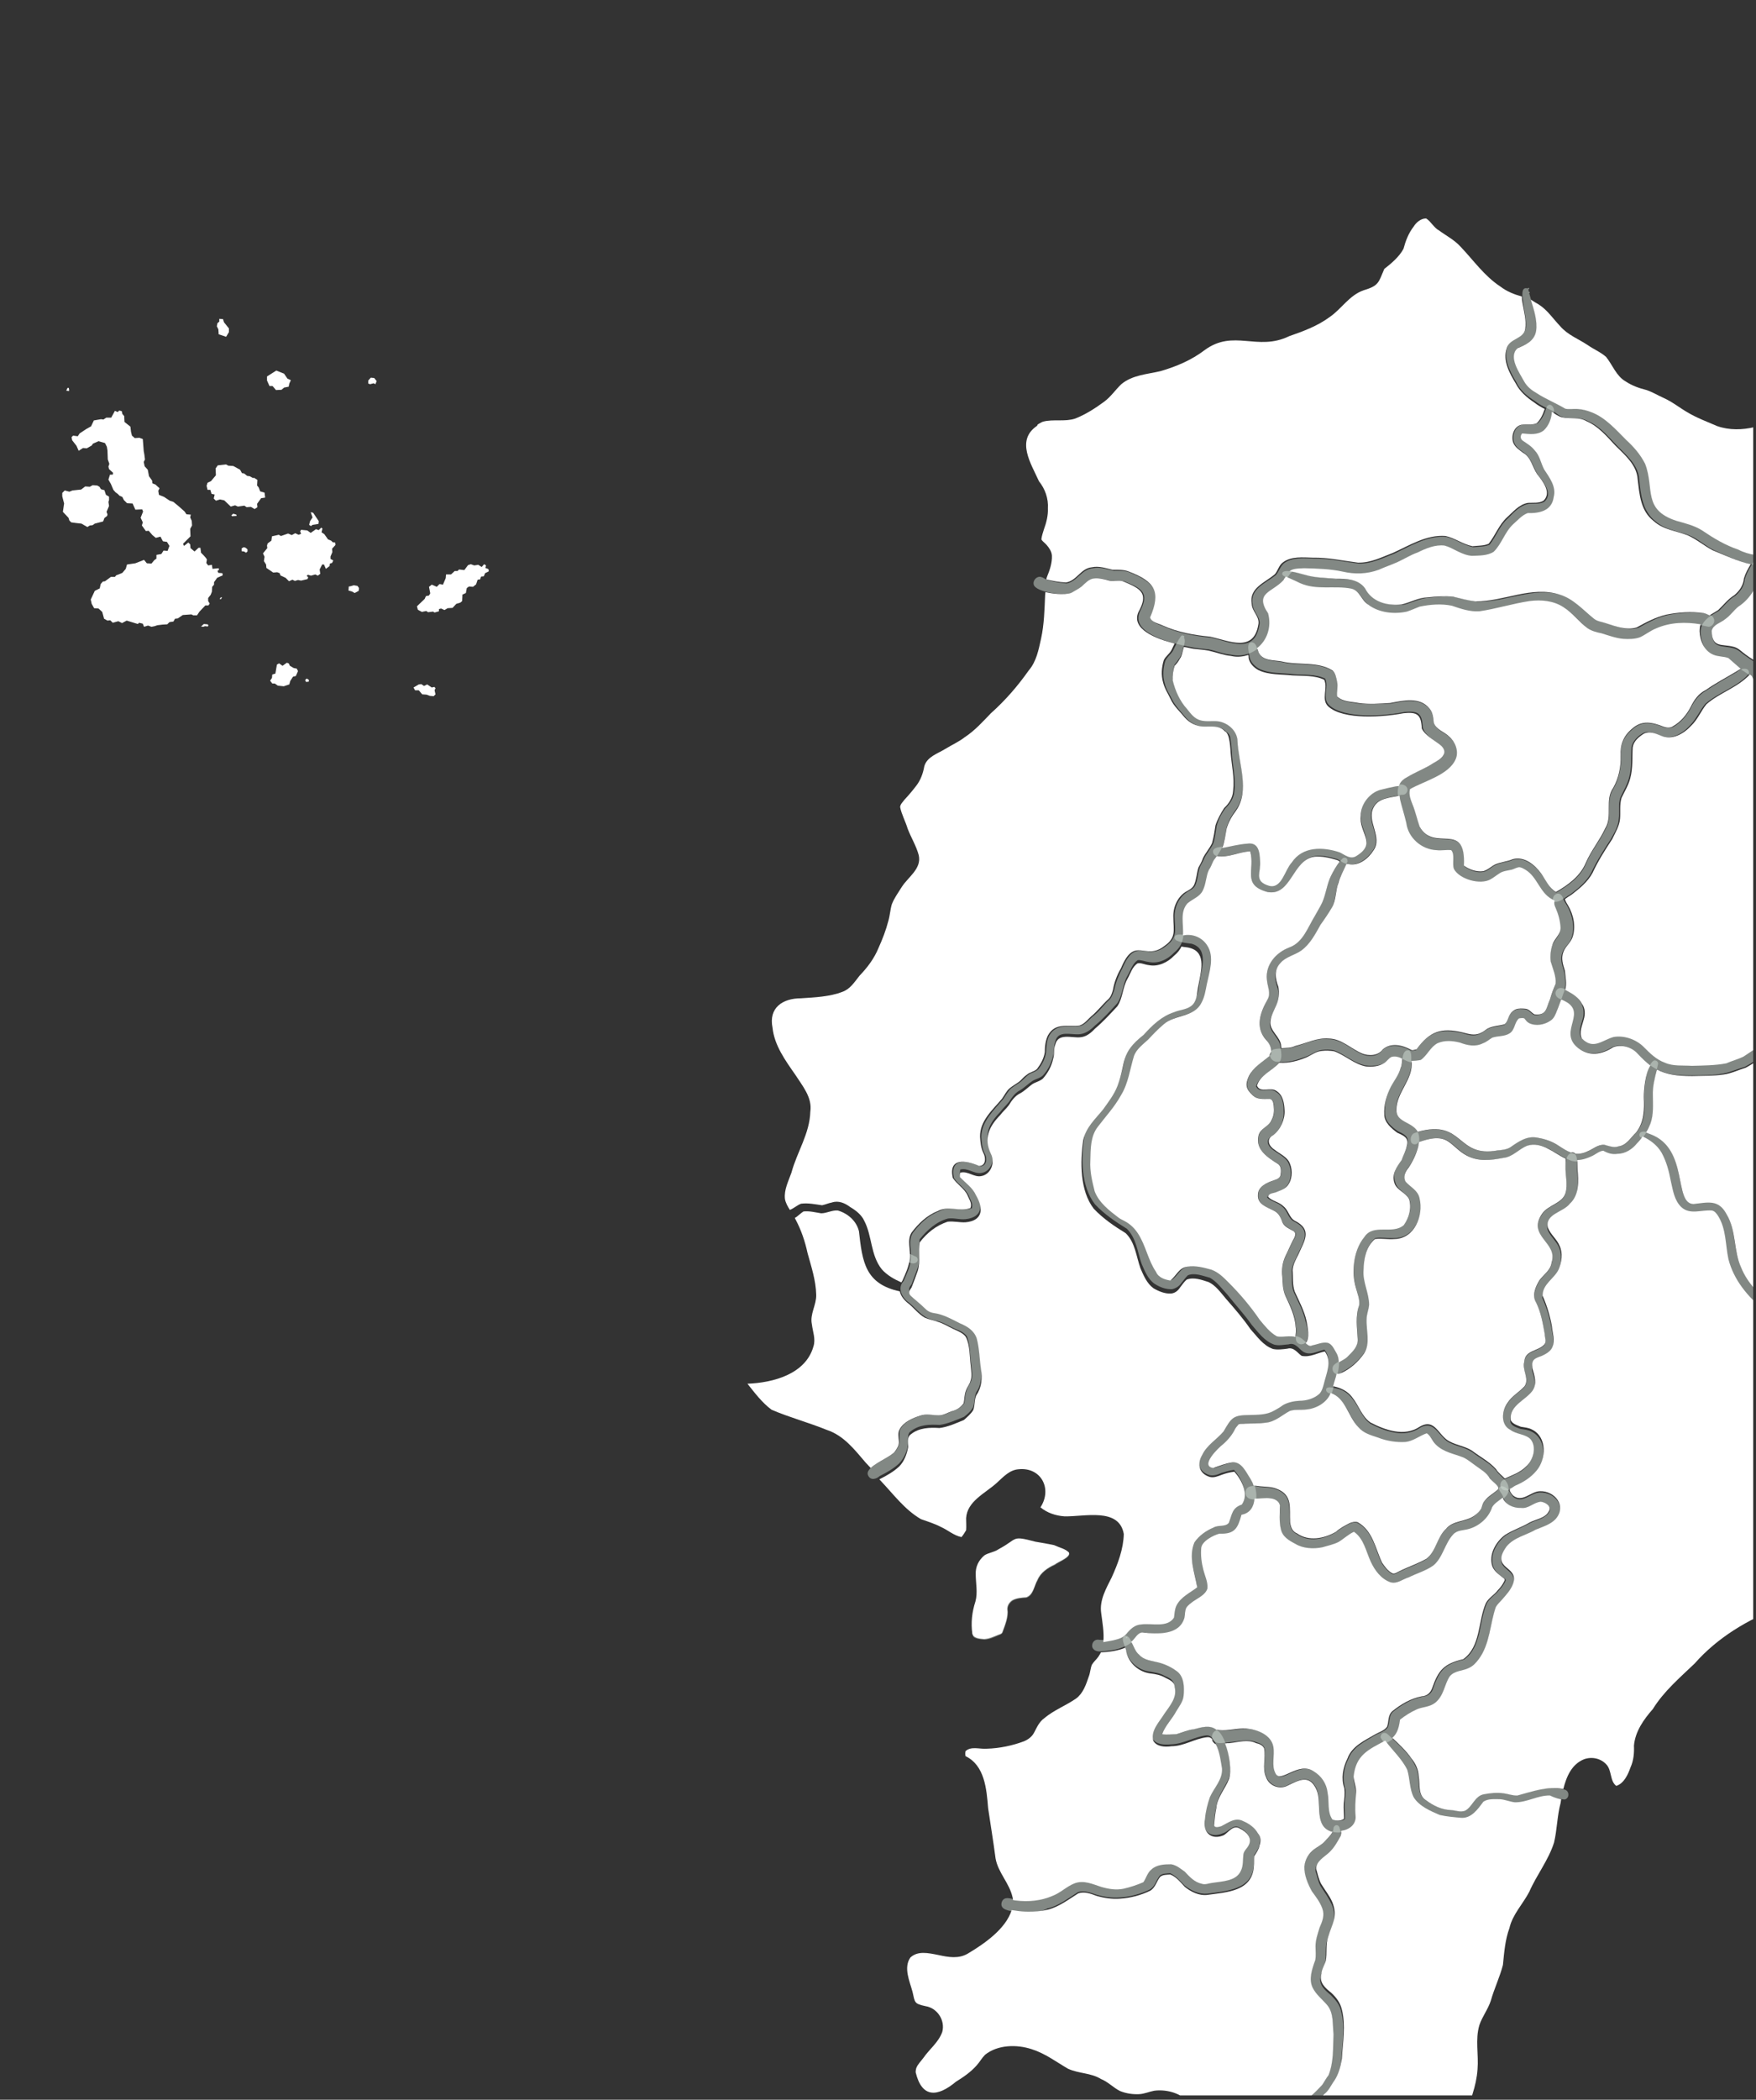 <?xml version="1.0" encoding="utf-8"?>
<!-- Generator: Adobe Illustrator 27.8.0, SVG Export Plug-In . SVG Version: 6.00 Build 0)  -->
<svg version="1.1" id="Layer_1" xmlns="http://www.w3.org/2000/svg" xmlns:xlink="http://www.w3.org/1999/xlink" x="0px" y="0px"
	 viewBox="0 0 566.9 677.7" style="enable-background:new 0 0 566.9 677.7;" xml:space="preserve">
<rect x="0" y="0" width="566.9" height="677.7" fill="#333333" stroke="none"/>
<style type="text/css">
	.st0{clip-path:url(#SVGID_00000155829263650238175470000002312268601708463293_);fill:#FFFFFF;}
	
		.st1{opacity:0.5;clip-path:url(#SVGID_00000155829263650238175470000002312268601708463293_);fill:#D3DFD7;enable-background:new    ;}
</style>
<g>
	<defs>
		<rect id="SVGID_1_" x="1" y="1.3" width="565" height="675"/>
	</defs>
	<clipPath id="SVGID_00000177449359163669774270000004980723529159805093_">
		<use xlink:href="#SVGID_1_"  style="overflow:visible;"/>
	</clipPath>
	<polygon style="clip-path:url(#SVGID_00000177449359163669774270000004980723529159805093_);fill:#FFFFFF;" points="140.6,222.1 
		140.2,221.7 139.4,221.9 137.9,220.9 136.9,221.4 136,220.8 135.2,220.9 133.5,221.9 134,222.8 135.2,222.8 136.3,224.1 
		137.7,224.2 138.8,224.6 140,224.7 140.6,224.1 140.3,222.8 	"/>
	<polygon style="clip-path:url(#SVGID_00000177449359163669774270000004980723529159805093_);fill:#FFFFFF;" points="157.8,184.4 
		157.7,183.7 156.7,183.3 156.9,182.5 156.3,182.1 155.5,183 154.4,182.3 153.1,182.5 152,182.1 151.1,182.4 149.9,184 148.2,183.8 
		147.7,184.3 146.8,184.3 145.6,185.4 144,185.4 143.9,186.6 143,188.7 141.9,188.5 141,189.4 139.4,188.7 138.5,189.4 138.9,191.5 
		138.5,192.2 137.5,192.4 137.1,193.3 134.6,195.7 134.9,196.8 136.2,197.5 137.6,197.2 138.2,197.6 139.8,197.4 140.3,197.7 
		141.7,197.3 141.7,196.6 142.4,196.4 143.5,196.9 144.5,196.3 146.1,196.2 147.3,194.9 148.6,194.5 149.2,194 149.3,191.9 
		150.4,191.4 150.7,189.8 151.4,189.3 152.7,189.4 153.7,188.6 154.2,187.1 155,187 155.3,186.1 156.2,186 156.6,185 	"/>
	<polygon style="clip-path:url(#SVGID_00000177449359163669774270000004980723529159805093_);fill:#FFFFFF;" points="95.5,218.2 
		96.2,216.6 95.8,215.8 94.8,215.6 93.6,214.9 93.2,214.1 92.6,213.9 91.2,214.9 90.1,214.1 89.4,214.5 88.9,217.4 87.9,217.7 
		87.8,218.8 87.2,219.7 87.9,220.6 88.7,220.6 89.7,221.3 91.6,221.5 93.4,220.9 93.7,219.8 94.6,218.4 	"/>
	<polygon style="clip-path:url(#SVGID_00000177449359163669774270000004980723529159805093_);fill:#FFFFFF;" points="51.1,158.4 
		51.3,159.7 53,160.4 54.8,161.6 56,162 57.8,163.5 59.6,165.1 60.2,166 61.6,166.1 61.4,167 61.9,168.1 62,169.6 61.4,170.7 
		61.5,173.1 59.1,175.5 59.4,176.2 60.8,175.1 61.4,175.7 61.5,176.9 62.8,178 64.1,176.8 64.7,176.8 64.9,178.4 65.7,179.2 
		66.5,180.1 66.8,180.6 66.6,181.7 67.2,182.5 68.4,182.3 68.6,183.6 70.6,183.4 70.7,183.9 70.2,184.3 70.5,184.9 71.8,185 
		71.9,185.7 71.2,186 70.1,186.5 69.1,187.9 69.1,188.7 68.5,189.4 68.4,191 68,192 67.2,193 67.2,194 67.7,194.8 67.3,195.4 
		66.3,195.4 64.4,197.4 63.6,198.6 62.4,198.6 61.8,198.3 60.4,198.4 59,198.5 57.4,199.6 56.5,199.7 56,200.6 54.7,200.8 54,201.5 
		52.4,201.6 50.8,201.8 49.9,202.1 48.9,202.3 47.8,201.9 46.5,202.3 46.1,201.3 44.9,201 44.5,201.4 40.9,200.3 39.4,201.1 
		38.2,200.5 36.4,201 35.6,200.2 34.7,200.3 33.6,199.7 33,197.5 31.8,196.4 30.4,196.3 29.6,194.9 29.3,193.5 30.6,190.7 
		32.2,189.9 32.5,188.5 33.2,187.7 33.9,187.6 35.8,186.2 37.1,186.2 37.5,185.7 39.5,184.9 40.6,183.6 41,182.2 43.7,181.8 
		46.5,180.7 47.4,181.8 48.9,181.9 49.8,180.8 50.5,180.3 50.5,179.1 52.1,178.8 52.8,177.7 54.1,177.8 54.7,176.2 53.9,174.9 
		52.6,174.7 51.8,173.2 50.3,173.6 49.2,172.7 48,171.3 47.1,171.4 45.8,169.6 46.1,168.6 45.4,167.1 46.2,165.1 45.9,164.4 
		43.7,164.5 42.8,162.5 41,162.4 40,161.4 39.5,160.4 38.6,160 38,159.4 37.3,158.9 36.6,158.1 35.8,156.2 35,154.8 35.5,153.2 
		36.4,153.2 36.5,152.6 35.2,151.4 35,150.6 35.3,149.7 34.8,148.3 34.7,145.4 34.5,144.2 33.9,143 31.8,142.4 30,143.2 29.6,143.8 
		28,144.7 26.8,144.6 25.4,145.5 24.7,143.9 23.3,142.1 23.1,141.1 23.6,140.6 25.1,140.8 25.7,139.9 27.8,138.5 29.4,137.6 
		30.3,135.7 32.6,135.3 33.4,135.4 34.3,134.8 35.9,134.8 37.1,132.6 38,133 38.5,132.5 39.3,132.7 39.5,133.6 40.1,134.3 
		40.2,136.2 42.1,137.7 42.3,139.4 42.6,140.6 43.5,141.4 45,141.3 46.1,141.7 46.4,145.6 46.6,146.7 46.8,148.3 46.4,149.1 
		46.7,150.5 47.7,151.6 48.1,153.7 49.1,155.1 49.2,156 50.2,156.4 51.5,157.6 	"/>
	<polygon style="clip-path:url(#SVGID_00000177449359163669774270000004980723529159805093_);fill:#FFFFFF;" points="31.4,156.7 
		32.1,157.1 32.6,157.9 33.7,158.2 34.2,159.7 35.2,160.3 35.2,161.4 35,162 35.2,163.3 34.4,165.2 34.7,166 34.6,166.5 33.7,167.2 
		33.3,168.3 30.6,169 29.9,169.5 29,169.6 28.2,170.1 26.3,169 24.5,168.8 23,168.6 22.4,168 22.1,167.1 20.3,165.2 20.7,162.5 
		20.1,160.2 20.1,159.1 20.9,158.3 22.4,158.7 23.4,158.3 26.2,158 27.5,157 29,157.1 29.9,156.6 	"/>
	<polygon style="clip-path:url(#SVGID_00000177449359163669774270000004980723529159805093_);fill:#FFFFFF;" points="85.6,160.6 
		85.4,159 84,158.6 83.5,157.3 83,156.7 83.1,154.9 82,154.2 81.7,154.3 80.6,153.7 79.8,153.6 78.8,152.8 78.1,152.7 77.5,151.6 
		75.3,150.4 73.7,150.3 73,149.9 70.3,150.2 69.6,151.2 69.7,153.4 68.1,155.3 67,155.8 66.7,156.8 67,158.1 67.9,158.1 68.3,159.4 
		69.3,159.6 69,160.9 69.7,161.6 71,161.2 72.4,161.5 74.5,163.5 75.9,163.1 76.8,163.5 78.9,163.2 79.6,163.7 81,163.6 82.2,164.3 
		83.1,163.7 83,162.6 84.3,160.8 	"/>
	<polygon style="clip-path:url(#SVGID_00000177449359163669774270000004980723529159805093_);fill:#FFFFFF;" points="79.9,177.3 
		79.3,176.8 78.7,176.6 78,177 78,177.9 78.8,178 79.4,178.4 79.9,178 	"/>
	<polygon style="clip-path:url(#SVGID_00000177449359163669774270000004980723529159805093_);fill:#FFFFFF;" points="101.1,165.5 
		102.9,168.2 102.8,169.1 100.9,169.4 100.4,169.8 99.8,169.4 100.1,168.2 100.9,167 100.3,165.3 	"/>
	<polygon style="clip-path:url(#SVGID_00000177449359163669774270000004980723529159805093_);fill:#FFFFFF;" points="104.1,170.6 
		103.7,170.3 102.9,171.1 102,170.8 100.3,172 99.2,171.2 97.2,171 96.9,171.5 97.2,172.3 96.4,172.6 95.3,172.1 94.2,172.7 
		93,172.2 90.7,173 90,172.6 87.8,173.1 87.6,174.5 86.4,175.4 86.2,176.1 86.3,176.9 84.9,178.6 85.4,179.7 85.2,181.1 85.9,182.2 
		86,183.3 88.2,184.8 89.5,184.7 90.3,185 90.5,185.7 92.2,186.5 93.3,187.6 94.4,187.1 95.2,187.5 96.2,187.2 97.2,187.4 
		99.3,186.9 99.5,186.3 99,185.9 99.4,185.5 100.4,185.8 101.8,185.4 102.6,185.8 103.4,185.2 103.2,183.8 104,182.2 104.6,182.2 
		105.2,183.6 106.4,182.7 106.5,181.9 107.2,181.7 107.6,180.9 106.7,180.4 106.7,179.6 107.3,178.2 107.2,177.1 108.3,175.9 
		108.2,175.1 107.4,175 106.9,174.5 105.9,174.1 104.7,172.4 103.8,171.8 	"/>
	<polygon style="clip-path:url(#SVGID_00000177449359163669774270000004980723529159805093_);fill:#FFFFFF;" points="115.9,189.8 
		115.4,189.1 114.2,188.9 113.2,189.2 112.6,189.3 112.5,190.6 113.6,190.9 114.5,191.4 115.8,190.7 	"/>
	<polygon style="clip-path:url(#SVGID_00000177449359163669774270000004980723529159805093_);fill:#FFFFFF;" points="93.2,124.8 
		93.4,123.8 93.9,122.7 92.8,122.2 91.7,120.6 89.2,119.6 86.2,121.5 86.2,122.8 87,124.6 88,124.6 89.1,125.9 90.9,125.8 
		91.7,125.1 	"/>
	<polygon style="clip-path:url(#SVGID_00000177449359163669774270000004980723529159805093_);fill:#FFFFFF;" points="119.5,124 
		118.9,123.8 118.9,122.8 119.7,121.9 120.8,122 121.6,123 121.2,124 120.6,123.7 	"/>
	<polygon style="clip-path:url(#SVGID_00000177449359163669774270000004980723529159805093_);fill:#FFFFFF;" points="73,108.7 
		73.9,107.2 73.9,106 72.3,104 72,103 70.8,102.9 70.8,103.8 70.2,104.3 70,105.3 70.5,106.3 70.6,107.9 	"/>
	<polygon style="clip-path:url(#SVGID_00000177449359163669774270000004980723529159805093_);fill:#FFFFFF;" points="71.7,192.8 
		71.3,192.8 70.9,193.3 71.3,193.4 	"/>
	<polygon style="clip-path:url(#SVGID_00000177449359163669774270000004980723529159805093_);fill:#FFFFFF;" points="67.1,202.2 
		67.3,201.8 67,201.5 65.8,201.4 64.9,202.2 65.6,202.3 66.2,202.1 	"/>
	<polygon style="clip-path:url(#SVGID_00000177449359163669774270000004980723529159805093_);fill:#FFFFFF;" points="76.4,166.5 
		76.3,166.1 75.3,165.8 74.7,166.3 74.9,166.6 	"/>
	<polygon style="clip-path:url(#SVGID_00000177449359163669774270000004980723529159805093_);fill:#FFFFFF;" points="98.5,219.5 
		99,219 99.7,219.4 99.7,220 98.8,220.1 	"/>
	<polygon style="clip-path:url(#SVGID_00000177449359163669774270000004980723529159805093_);fill:#FFFFFF;" points="21.4,126.1 
		22.3,126.2 22.3,125.7 22.2,125.2 21.8,125.2 	"/>
	
		<path style="opacity:0.5;clip-path:url(#SVGID_00000177449359163669774270000004980723529159805093_);fill:#D3DFD7;enable-background:new    ;" d="
		M829.5,286.3c-4.6-1.8-9.1-4-13.4-6.3c-5.4-2.2-11.1-3.3-16.2-6.3c-2.4-1.5-4.7-3.8-7.7-4.2c-4.4-0.8-8.7,0.8-13-0.7
		c-3.1-0.9-5.2-3.6-7.8-5.4c-1.3-0.7-2.8-0.5-4-0.6c-2.2-0.1-4.5-0.1-6.7,0.1c-0.1,2.8,1.5,5.3,1.3,8c-0.3,5.5-4.7,7-9.3,4.6
		c-5-2.4-8.3-7.5-13-10.4c-2.4-0.9-4.8-0.8-7.3-0.5c-1.7,0.3-3.6,0.5-5.2,1.1c-2.5,1.1-4.6,3.2-7.1,4.4c-3.2,1.6-7.2,1.8-10.7,0.9
		c-3.2-1.3-5.9-3.4-8.8-5.2c-1.5-0.8-3.1-1.7-4.7-2.3c-1.7-0.5-3.6-0.3-5.4-0.6c-10.3-1.6-15.6-16.4-22.5-23.2
		c-1.7-2.1-3.1-4.4-4.9-6.3c-1.4-1.6-2.5-3.3-4.4-4.2c-4.2-2.6-6.9-2.2-11.2,0c-8.4,3.4-16.6-3.1-25.1-1.7c-3.8,0.1-2.8,3.4-4.9,5.4
		c-4.6,3.2-12.4,3.2-15.7-1.8c-1.6-2.4-1.1-5.5-2.3-8c-2.6,1.1-4.4,3.7-6.5,5.5c-3.8,3.3-9.2,2.4-13.7,1.4c-5-1.4-10.9-4-13.2-8.9
		c-0.3-0.9-0.5-2-0.9-2.8c-0.6-0.6-1.3-1-2-1.5c-1.8-1-3.2-2.6-4.9-3.9c-1.6-0.6-3.3-0.5-4.9-1.1c-2.9-1.1-4.2-4.5-4.4-7.5
		c-0.1-3.9,3.1-5.5,6-7.2c1.7-1.6,3.1-3.6,5.2-4.8c1.7-1.4,2.9-3.2,3.1-5.4c0.7-2.6,2.5-4.8,3.6-7.2c0.2-1.3-0.2-2.6-0.1-4
		c0.3-2.2,1-4.4,2.1-6.3c1.7-2.8,4.4-4.7,6.7-7.1c0.9-1.4,0.9-3.2,1.1-4.8c-0.1-3.7,1.8-5.9,5.5-6.3c3.6,0.1,7.3,0.7,10.6-1.4
		c1.3-0.8,3.4-0.3,3.1,1.5c-0.2,1-1.3,1.7-2.1,2.4c-2.5,1.8-5.7,2.3-8.7,2.2c-1.3,0-2.6-0.5-3.8,0.2c-0.1,11.4-3.7,8.8-8.7,16.5
		c-0.5,1.4-1.1,2.8-1.1,4.2c0.2,2.2,0.2,4.4-1.3,6.2c-0.9,1.5-2,3-2.9,4.5c-0.6,1.5-0.7,3.1-1.6,4.4c-1.1,1.7-2.6,3.2-4.4,4.4
		c-1.5,1.3-2.6,2.9-4.2,4c-1.5,1.3-3.9,1.7-4.4,3.8l0,0c0.1,5.6,3.3,4,7.2,5.2c1.5,0.5,2.5,1.7,3.8,2.5c1.5,1.1,3.1,2,4.5,3.2
		c1.4,1.1,1.6,2.9,2.3,4.5c0.9,1.7,2.8,2.9,4.4,3.9c3.9,2.2,10.6,4.4,14.8,2.4c3.7-2.5,7.9-9.5,13-5.7c2.1,2,2.1,5.2,2.8,7.8
		c1,3.7,5.6,3.7,8.6,2.8c2.5-0.3,2.1-3.7,4-4.8c6.5-3.9,14.2-0.6,21.1,0.6c9.2,1.3,11.7-6.2,21.6-0.5c2.2,1,3.8,2.8,5.4,4.6
		c1.7,1.8,3.3,3.7,4.8,5.7c1.8,2.2,3.9,4.2,5.5,6.7c3.3,4.4,6,9.5,10.3,13.1c1.1,0.9,2.1,2,3.4,2.5c1.5,0.5,3.1,0.6,4.6,0.8
		c12.3,1.7,15.6,15.5,29.4,5c4.8-2.9,13.9-4.4,18.8-1.1c2.4,1.8,4.7,3.8,6.9,5.7c2.4,2.1,4.8,4.6,8,4.8l0,0c0.9,0,1.4-1,1.6-1.8
		c0.6-1.3,0-2.5-0.6-3.7c-0.5-1.1-0.7-2.4-0.9-3.7c-1.6-6.1,6.1-4.6,9.8-4.7c7-0.6,8,4.5,13.9,6.2c2.6,0.7,5.4,0.2,8.1,0.3
		c4.5,0,8.3,2.1,11.9,4.4c5,2.8,10.3,4.1,15.7,5.9c3,1.1,6,2.6,8.9,4c1.8,0.7,3.7,1.6,5.2,2.9C832.6,284.5,831.2,286.8,829.5,286.3z
		"/>
	
		<path style="opacity:0.5;clip-path:url(#SVGID_00000177449359163669774270000004980723529159805093_);fill:#D3DFD7;enable-background:new    ;" d="
		M493.5,94.4c0-0.1,0.1-0.2,0.2-0.2c0.1,0,0.2,0.1,0.2,0.2s-0.1,0.2-0.2,0.2C493.6,94.6,493.5,94.5,493.5,94.4z"/>
	
		<path style="opacity:0.5;clip-path:url(#SVGID_00000177449359163669774270000004980723529159805093_);fill:#D3DFD7;enable-background:new    ;" d="
		M566.1,182.3c-4.5-0.8-8.6-2.9-12.7-4.7c-2.9-1.4-5.2-3.7-8-4.8c-3.7-1.4-7.9-1.8-11-4.6c-4.2-3.3-4.7-8.6-5.2-13.5
		c-0.3-4.7-4.2-7.8-7.3-11c-2.8-2.9-5.4-6.1-9.1-7.7c-2.5-1.5-5.4-0.7-8-1.3c-1.3-0.3-2.3-1.3-3.4-2c-2-1-4.1-1.8-5.9-3.3l0,0
		c0,0,0,0,0.1,0.1c-2.5-1.6-4.8-3.4-6.1-6.2c-2-3.3-4.1-7.3-2.9-11.2c0.8-3.3,5.4-3,6-6.3c0.2-2.9-0.6-5.7-0.9-8.5
		c-0.2-1.3-0.8-4.9,1.4-4.2c0.5-0.5,0.9,0.1,0.3,0.3c0.9,4.4,3.2,8.8,2.6,13.4c-0.6,3.2-3.3,4.4-6,5.5c-3.1,2.8,0.7,8,2.2,10.8
		c0.9,1.6,2.4,2.8,4,3.7c2.9,2,6.2,3.2,9.2,5c1.4,0.3,2.8,0,4,0.1c1.6,0.1,3.1,0.6,4.6,1.1c4.5,1.7,7.8,5.5,11.1,8.9
		c2.4,2.2,4.7,4.7,6.1,7.7c3.1,7.9-0.8,14.8,10.1,18.4c2.9,0.8,5.7,1.5,8.3,3.1c3.7,2.4,7.5,4.7,11.7,6.2c2.2,1,4.2,1.6,6.5,1.8
		c1.5,0.5,1.4,2.8-0.2,3.1C567.1,182.5,566.5,182.4,566.1,182.3z"/>
	
		<path style="opacity:0.5;clip-path:url(#SVGID_00000177449359163669774270000004980723529159805093_);fill:#D3DFD7;enable-background:new    ;" d="
		M397.4,211.3c-2.5-0.2-4.9-1.3-7.2-1.7c-1.6-0.2-3.4-0.3-4.9-0.6c-4.9-0.9-20.5-4-17.4-11.4c3.4-6.4,0.7-7.7-5-10
		c-1.6-0.3-3.2,0.1-4.8-0.3c-1.5-0.3-3.1-0.8-4.6-0.6c-1.7,0.1-2.9,1.5-3.9,2.6c-0.9,0.7-1.8,1.4-2.9,1.8c-2.2,1.4-12.5,0.2-13-2.5
		c-0.3-1.5,1.3-2.9,2.6-2.3c0.5,0.1,0.9,0.5,1.4,0.7c2.2,0.8,4.5,1.1,6.7,1.3c3.3-0.6,4.8-4.6,8.4-4.9c2.3-0.5,4.5,0.3,6.7,0.8
		c1.7,0,3.6-0.1,5.3,0.6c8.1,3.3,10.3,6.4,6.8,14.8c0.7,1.6,2.8,2,4.1,2.6c4.8,2.2,10.1,3.1,15.3,3.6c6,1.4,13.9,5.3,15.5-3.7
		c0.8-2.8-1.8-4.2-2.1-6.9c-1-5.2,4.2-6.9,7.5-9.6c1-1.1,1.4-2.8,2.6-3.8c2.6-2,6.5-1.6,9.6-1.5c4.9-0.1,9.6,1,14.6,1.6
		c4.1,0.1,7.7-1.8,11.4-3.2c5.3-2.5,10.9-6,16.9-5.4c3,0.7,5.6,2.8,8.7,3.3c1.7-0.2,3.7-0.1,5.2-0.8c2.2-2.8,3.2-6.1,5.9-8.5
		c2-2,3.9-4.2,6.8-4.7c1.7-0.1,3.6,0.2,5-0.7c2.8-2.5-0.2-6.2-2-8.5c-1.6-2.3-2.1-5.5-4.5-7.2c-1.3-0.9-2.8-2-3.3-3.4
		c-0.7-2.1,0.2-5.2,2.6-5.7c1.6-0.2,3.4,0.2,5-0.5c1.6-1.4,2.3-3.4,3-5.4c1-1.4,2.4,0.1,2.3,1.5c0.1,2.4-0.8,4.9-2.6,6.5
		c-2,1.6-4.7,1.3-7,1c-0.7,0.8-0.6,1.8,0.3,2.4c1.4,0.9,2.8,1.7,3.7,3c1.7,1.7,2,4.1,3.1,6.2c1.8,2.6,4,5.6,3.1,8.9
		c-0.6,4.5-4.6,5.3-8.4,5.2c-1.8,0.7-3.2,2.3-4.7,3.6c-2.9,2.5-3.7,6.4-6.3,8.9c-2.1,1.4-4.7,1.1-7,1.3c-3.2-0.2-5.9-2.5-8.8-3.3
		c-3-0.5-6.1,0.9-8.7,2.2c-2.3,0.8-4.4,2-6.5,3.1c-2.1,0.9-4.1,1.6-6.1,2.5c-3.8,1.4-7.7,1.5-11.6,0.6c-4.1-0.9-8.3-1.1-12.5-1.1
		c-4.6,0.1-4.6,0.3-6.9,4.1c-3.8,4.1-9.5,4-5,10.8C411.4,205.8,405.3,213,397.4,211.3z"/>
	
		<path style="opacity:0.5;clip-path:url(#SVGID_00000177449359163669774270000004980723529159805093_);fill:#D3DFD7;enable-background:new    ;" d="
		M524.3,206.5c-2.5-0.2-4.8-1-7.1-1.8c-1.5-0.5-3-0.7-4.2-1.6c-2.8-2-5-5-7.8-6.8c-3.2-2.1-7.2-2.4-11-2c-5.4,0.9-10.8,2.5-16.2,3.3
		c-3.1,0.1-6.1-0.8-8.9-1.8c-3.4-0.7-7-0.5-10.4,0.3c-1.5,0.5-2.8,1.1-4.1,1.6c-4.1,0.8-8.9,0.5-12.4-2.2c-2.3-1.3-2.9-4.5-5.5-5.2
		c-5.5-1.1-11.5,0.6-16.6-1.8c-1.7-0.8-3.2-1.5-4.8-2.2c-0.5-0.2-0.9-0.3-1.3-0.8c-0.7-2.6,6.7-0.2,7.8,0.1c3.2,0.9,6.7,0.9,10,1.3
		c3.3,0,7.3,0,9.5,3.1c2.2,4.4,7.2,5.6,11.8,5.2c2.9-0.7,5.4-2.2,8.4-2.3c2.8-0.3,5.5-0.6,8.3-0.2c2.3,0.6,4.7,1.1,7.1,1.5
		c9.1,0.2,18.1-4.9,27.2-2.2c4.6,1.3,7.6,4.9,11.1,7.8c1.1,0.9,2.6,1,4,1.5c3.1,1,6.4,2.4,9.8,1.3c3.1-1.7,6.1-3.4,9.5-4.1
		c4-0.8,8.1-1,12.2-0.5c1,0.2,2.3,0.6,2.6,1.7c0.5,1.1-0.5,2.6-1.7,2.6c-5.4-1.3-11.1-1.4-16.3,0.8c-1.8,0.8-3.3,2.2-5.3,2.9
		C527.9,206.6,526,206.6,524.3,206.5z"/>
	
		<path style="opacity:0.5;clip-path:url(#SVGID_00000177449359163669774270000004980723529159805093_);fill:#D3DFD7;enable-background:new    ;" d="
		M500.6,290.5c-3.9-2.1-4.7-7.1-8.4-9.4c-0.7-0.3-1.4-0.8-2.2-0.9c-0.8,0-1.6,0.6-2.4,0.8c-1.3,0.3-2.6,0.5-3.8,1.1
		c-1,0.7-1.8,1.5-3,2c-3.3,1.8-10,0-11.8-3.3c-0.8-1.7,0.3-4.7-0.9-6.1c-1.6-0.2-3.2,0.3-4.7,0c-4.8-0.2-9.2-3.9-9.8-8.8
		c-0.6-2.5-1.4-4.9-2-7.5c-0.7-3-0.6-6.1,2.6-7.5c2.6-1.7,5.7-2.8,8.4-4.5c1.4-0.9,3.2-1.6,3.7-3.4c0-1.1-0.8-2.1-1.6-2.8
		c-2.1-1.5-4.7-2.9-5.4-5.5c-0.2-4.5-1.4-5.3-5.9-4.9c-6.3,1.3-19.4,2.3-24.3-2.2c-2.4-2.3,0-5.9-1.3-8.6c-3.2-1.5-6.9-1.1-10.2-1.4
		c-3.7-0.5-7.6-0.1-11-1.7c-1.5-0.8-2.9-2.2-3.2-3.9c-0.1-1.3-1.3-4.6,0.8-4.7c1.6,0.3,1.6,2.3,2.2,3.4c1.3,2.8,4.8,2.5,7.5,3
		c5.4,1.3,11.6-0.1,16.4,2.9c1,0.9,1.1,2.5,1.5,3.8c0.3,1.5-0.2,3.1,0,4.6c1.8,1.7,4.5,1.6,6.9,2.1c3.6,0.3,6.8,0.1,10.2,0
		c4.2-0.8,9.5-2.1,12.7,1.8c1,1.3,1.1,3.1,1.4,4.6c0.7,2.2,3.4,2.9,4.9,4.4c2,1.7,3.3,4.7,2.2,7.2c-2.1,5.2-10.3,7-14.8,9.8
		c-0.3,1.7,0.3,3.6,0.9,5.2c1,2.2,1.4,4.6,2.2,6.9c4.8,8.5,15-2.3,14.3,12.6c1.8,1.3,4,2.2,6.2,1.8c1.5-0.3,2.5-1.6,3.9-2.2
		c1.8-0.9,3.9-0.9,5.7-1.7c3.7-1,7.2,2,9.2,4.7c1.6,2.2,2.4,4.5,4.7,5.9c3.9-2.3,7.8-5,9.6-9.3c1.6-4,4.5-7.3,6.3-11.2
		c2.5-4-0.1-9.2,2.6-13.1c1.8-3.2,2.5-6.8,2.4-10.4c-0.3-3.6,0.9-6.4,3.7-8.7c3.2-3,6.7-2.1,10.3-0.6c0.9,0.2,2,0.3,2.9-0.2
		c2.5-1.4,4.4-3.7,5.7-6.2c1.1-2.3,2.6-4.2,4.9-5.5c3.2-2.2,6.5-4,9.9-6c0.8-0.7,2-1.3,3.1-1c0.7,0.2,1,1,0.7,1.7
		c-3.8,4.2-9.8,5.9-14,9.6c-1.8,2.2-2.9,4.9-4.9,6.9c-2.5,2.8-6.2,4.9-9.9,3.2c-1.7-0.7-3.6-1.6-5.4-0.6c-1.6,0.9-3.2,2.5-3.6,4.4
		c-0.2,3.4,0.1,6.8-0.8,10c-0.6,2.2-1.8,4.2-2.8,6.3c-0.7,2.2-0.2,4.5-0.5,6.8c-0.1,2.4-1.4,4.5-2.5,6.5c-2.3,3.6-4.6,7.1-6.4,11
		c-1.6,2.9-4.1,5-6.8,7C505,289.7,502.8,292.2,500.6,290.5z"/>
	
		<path style="opacity:0.5;clip-path:url(#SVGID_00000177449359163669774270000004980723529159805093_);fill:#D3DFD7;enable-background:new    ;" d="
		M280.3,476.3c-1.6-2.9,7.1-5.7,8.7-7.8c0.7-0.9,1.4-2.1,1.4-3.3c0-1.3-0.2-2.6,0.2-3.8c1.3-2.5,4.1-3.7,6.7-4.5c2-0.7,4-0.1,6-0.1
		c1.5,0,2.8-0.8,4.1-1.3c1.6-0.5,2.9-1.3,3.9-2.6c0.3-1.4,0.2-2.9,0.8-4.2c0.2-1,1.1-2,1.4-3c0.6-1.6,0.2-3.2,0.1-4.8
		c-0.5-3.1-0.3-6.5-1.4-9.5c-0.9-1.4-2.6-2-4.1-2.6c-1.7-0.8-3.2-1.8-5-2.3c-1.4-0.3-2.9-0.7-4.1-1.3c-2.2-1.3-3.7-3.3-5.6-4.8
		c-2.2-1.5-3.8-4.7-1.7-6.9c1-2.2,2.1-4.6,2.4-7c0.3-2.9-1-6,0.6-8.6c2.2-2.9,4.9-5.6,8.4-6.9c3.3-2,7.1,0.1,10.6-1
		c0.6-1.4-0.5-2.8-0.9-4c-1-2.3-3.4-3.7-4.8-5.7c-1.5-6.8,4.2-5.7,8.5-3.9c2.2,0,2.2-2.8,1.4-4.1c-0.8-1.6-1-3.4-1.1-5.3
		c0-5,4.1-8.7,7.1-12.3c0.8-1.1,1.5-2.5,2.5-3.4c1-0.8,2.3-1.5,3.3-2.3c0.8-0.7,1.5-1.5,2.3-2.1c1-0.8,2.4-0.9,3.2-1.8
		c1.3-1.6,2.2-3.4,2.5-5.4c0.1-1.8,0.2-3.8,1-5.4c2.4-4.2,6.3-2.6,10.2-3.2c1.5-0.5,2.5-1.8,3.7-2.9c2.2-1.6,3.7-3.9,5.7-5.7
		c0.7-0.8,1-1.8,1.4-2.9c0.5-2.4,1.4-4.8,2.6-7c4.5-10.7,7.8-2.3,13.9-7.1c4.1-2.9,3.1-5.2,3-9.5c-0.1-3.1,1.3-6.2,3.9-8
		c1-0.7,2.3-1.1,2.8-2.3c0.8-1.8,0.8-3.8,1.4-5.6c0.3-1,1-1.8,1.4-2.9c0.8-1.8,2.2-3.2,3-5c0.6-1.8,0.8-3.8,1.1-5.7
		c0.6-2.1,1.5-3.9,2.8-5.6c1.5-1.5,2.8-3.4,2.9-5.6c0.5-4-0.6-8.1-0.8-12.2c-0.1-1.6-0.2-3.2-0.5-4.8c0-0.8-0.6-1.7-1.3-2.1
		c-2-2.1-4.6-1.4-7-1.5c-2.3-0.2-4.4-1.3-5.9-2.9c-1.6-2-3.4-3.7-4.6-6c-0.8-1.7-2-3.4-2.4-5.3c-0.7-2.3-0.5-4.9,0.2-7.2
		c0.6-1.3,1.8-2.1,2.5-3.3c0.8-1.6,1.5-3.2,2.5-4.6c0.1-0.2,0.6-0.5,0.8-0.2h0.1c0.3,0,0.3,0.5,0.1,0.5c0.6,1.1,0.1,2.4-0.2,3.4
		c-0.3,1-0.5,2.2-1.1,3.1c-0.5,0.8-1.1,1.6-1.7,2.3c-0.5,1.5-0.7,3.1-0.6,4.7c0.8,3.2,2.3,6.7,4.6,9.2c1.3,1.5,2.4,3.2,4.4,3.7
		c1.8,0.6,3.8,0.1,5.6,0.3c3.1,0.5,6.2,3.1,6.3,6.3c0.3,7.3,4.1,16.1-0.5,22.6c-1.3,1.7-2.4,3.7-3,5.7c-0.3,2.2-0.6,4.4-1.4,6.4
		c-0.8,1.5-1.7,3-2.8,4.4c-0.5,0.9-0.8,2-1.4,2.8c-0.9,2.2-0.8,4.6-2,6.7c-0.9,2.2-3.2,2.8-4.9,4.1c-3.9,4.8,1.6,11.2-4.5,16.1
		c-2.1,2.2-5,3.6-8.1,3c-1.1-0.1-2.4-0.7-3.6-0.6c-1.7,1.1-2.3,3.3-3.3,5c-1.6,2.8-1.5,6.2-3.3,8.9c-2.3,2.5-4.5,5-7.2,7.2
		c-1.4,1.4-3,2.6-4.9,2.8c-2.8,0.3-7-1.4-7.9,2.3c-0.6,1.5-0.2,3.1-0.7,4.6c-0.6,2.4-1.6,4.6-3.3,6.4c-0.9,0.9-2.3,1.1-3.4,1.8
		c-1.4,0.9-2.5,2.1-4,3c-1.6,0.8-2.6,2.3-3.6,3.8c-0.9,1.1-2,2.1-2.8,3.2c-3.6,3.7-5.5,7.5-3,12.5c1.4,2.8,0.1,6.8-3.2,7.2
		c-2.3,0.3-4.4-1.8-6.7-1.1c-0.1,0.5-0.1,0.9-0.1,1.4c1.8,2,4,3.4,5.2,5.9c2.4,4.2,2.1,8.1-3.4,8.7c-2,0.2-3.8-0.5-5.7-0.2
		c-3.7,1-6.7,3.7-9.1,6.7c-0.5,3.1,0.3,6.1-0.6,9.1c-0.6,1.8-1.4,3.6-2,5.4c-0.7,0.9-1.3,1.8-0.2,2.8c1.5,1.3,3,2.5,4.4,3.9
		c0.9,0.9,1.7,1.4,3,1.6c3,0.6,5.6,2.1,8.4,3.3c2.4,1,4.6,2.3,5.4,4.8c0.9,3.2,0.9,6.7,1.4,10c0.3,2.9,0.2,6-1.5,8.4
		c-0.7,1.5-0.5,3.3-1,4.8c-0.7,1.3-1.8,2.3-3,3.2c-2.4,1-5.4,2.3-7.9,2.6c-3.2-0.2-6.5-0.1-9.2,2c-1.4,0.9-0.8,2.8-0.9,4.1
		c-0.3,2.3-1.3,4.6-2.9,6.3c-1.8,1.7-4.1,3-6.3,4.1C282.9,477.4,281.1,477.9,280.3,476.3z"/>
	
		<path style="opacity:0.5;clip-path:url(#SVGID_00000177449359163669774270000004980723529159805093_);fill:#D3DFD7;enable-background:new    ;" d="
		M294.3,407.7c-9.9-2.1-10.6-8.3-11.6-17c-0.6-2.9-3.1-5-5.9-5.8c-1.6-0.1-3.1,0.8-4.7,0.8c-1.7-0.2-3.3-0.7-5-0.5
		c-0.7,0.5-1.3,1.1-2,1.6c-0.6,0.4-1.3,0.9-2.1,0.9c-1.5-0.1-1.8-2.3-0.4-2.8c1.5-0.2,2.5-1.4,3.8-1.9c2-0.3,3.9,0.1,5.9,0.4
		c1-0.2,1.9-0.7,2.8-0.8c1.8-0.6,3.7,0.3,5.1,1.3c1.5,0.9,3.1,2.2,3.9,3.8c2.3,4.3,1.8,9.7,5,13.7c1.8,2.1,4.4,3.2,6.8,4.3
		C297,406.9,295.6,408.1,294.3,407.7z"/>
	
		<path style="opacity:0.5;clip-path:url(#SVGID_00000177449359163669774270000004980723529159805093_);fill:#D3DFD7;enable-background:new    ;" d="
		M409.2,287.9c-8.4-2.3-3.9-7.2-5.6-13.1c-3.7,0-7.3,2.3-11,1.4c-0.8-0.2-1.4-1.4-0.7-2.1c0.6-0.6,1.8-0.7,2.5-0.8
		c2.8-0.5,5.4-1.3,8.3-1.5c3.8-0.6,4.1,2.8,4.2,5.6c0.3,3.8-2.2,6.7,2.9,8c4.1,1.1,5.2-5.2,7.3-7.5c3.6-5.3,10.1-5.2,15.5-3.3
		c1.7,0.8,3.6,2.5,5.5,1.1c6.4-4,0.6-7.3,1.3-13c0-3.7,3-7.2,6.4-8.3c1.6-0.3,3.2-0.8,4.9-1.1c1.1-0.2,2.5-0.3,3.3,0.6
		c0.8,0.8,0.3,2.4-0.9,2.6c-0.3,0-0.8,0-1.1,0.1c-3.1,0.9-7,0.7-8.7,3.9c-2.5,4.6,3,9.6-0.1,14c-1.7,2.6-4.8,5-8.1,4.4
		c-1.3-0.2-2.3-1-3.3-1.6c-2.3-0.7-4.8-1.3-7.2-1C417.3,277.3,417,289.3,409.2,287.9z"/>
	
		<path style="opacity:0.5;clip-path:url(#SVGID_00000177449359163669774270000004980723529159805093_);fill:#D3DFD7;enable-background:new    ;" d="
		M355.2,533c-1.3,0.1-2.8-0.6-2.6-2.1c0.1-0.9,0.8-1.7,1.8-1.7c1.5,0.2,3,0.1,4.5-0.3c1.7-0.3,3.4-0.7,4.6-2.1
		c1.3-1.5,2.8-3,4.8-3.1c3.4-0.3,8.4,1.4,10.6-2.2c0.2-1.3,0.2-2.6,0.8-3.9c1.4-2.8,4.4-4,6.7-5.9c-0.8-4.7-2.9-9.8-0.9-14.5
		c1.4-2.2,3.8-3.8,6.2-4.8c1.5-0.9,3.8,0,4.9-1.5c1.1-2.8,0.9-4.7,4.2-5.9c2.4-3.3-0.1-7.9-2.4-10.6c-1.5,0.2-2.8,0.6-4.1,1
		c-1.1,0.5-2.4,1-3.8,0.7c-3.4-1-4.4-4.1-2.5-7.1c1.5-3.2,4.7-4.9,6.9-7.6c2.6-4.4,3.1-5.3,8.5-5.3c2.6-0.1,5.4-0.1,7.8-1.4
		c0.9-0.7,2-1.1,2.9-1.8c1.5-0.9,3.4-1.3,5.3-1.4c2.4,0,4.8-0.7,6.5-2.3c0.8-0.9,0.9-2.1,1.4-3.2c0.9-3.4,2.8-7.2,0.3-10.4
		c-2.3,0.5-4.8,2.1-7,0.6c-1.4-1-2.5-3-4.6-2.3c-1.5,0.1-3.1,0.5-4.6,0.1c-3.2-1.1-5.2-4-7.3-6.4c-2.4-3.4-5.3-6.5-7.9-9.8
		c-1.7-1.8-3.3-4.1-5.6-5.4c-2.3-0.6-4.9-1.7-7.1-0.8c-0.8,0.7-1.4,1.7-2.1,2.5c-0.7,1-1.7,1.7-3,2c-2.1,0.1-4-0.7-5.6-1.7
		c-2.2-1.5-3.2-4.1-4.2-6.4c-1.4-3.9-1.7-8.3-4.8-11.4c-3.7-2.3-7.3-4.7-10.3-7.9c-4.6-5.9-4.5-15.1-3.4-22.1
		c0.8-4.1,3.9-6.8,6.4-9.9c1.8-2.4,3.6-4.9,4.7-7.7c2.9-7.9,0.7-10.4,8.4-16.4c2.6-3.1,5.7-6.1,9.8-7.3c2-0.9,4.5-0.8,6.1-2.5
		c1.5-1.7,1.4-4.1,1.8-6.2c0.7-4.1,2.9-10.4-2.6-12c-1.5-0.2-3-0.3-4.5-0.9c-0.5-0.1-0.9-0.5-1-0.9c-0.1-1.7,2.3-1,3.4-1.1
		c3-0.5,6,0.7,7.6,3.2c2.5,3.7,0.7,8.7-0.1,12.6c-0.5,2-0.7,4.1-1.7,5.9c-2.3,4.8-8.6,3.7-12.2,7c-1.8,1.5-3.4,3.2-5,4.9
		c-1.7,1.6-3.8,3-4.6,5.3c-1.4,4.2-1.8,8.8-4.2,12.7c-2.1,3.7-4.9,6.9-7.5,10.2c-2.4,3.1-2.3,7.2-2.4,10.9c-0.2,3.3,0.7,6.5,1.4,9.9
		c1.4,3.7,4.7,6.1,7.7,8.5c0.8,0.6,1.5,0.8,2.3,1.3c1.6,0.8,2.9,2.2,3.9,3.7c2.5,3.9,3.2,8.7,5.9,12.5c0.8,1.7,2.9,2.4,4.6,2.8
		c2-1.4,2.9-4.1,5.6-4.5c2.5-0.3,5.2,0.3,7.7,1c2.2,0.8,3.8,2.4,5.4,4c3.7,3.8,7.1,7.9,10.2,12.2c1.7,2,3.2,4,5.5,5.3
		c1.3,0.3,2.6,0,3.9,0c1.5-0.1,3.1,0.3,4.2,1.4c0.9,0.6,1.7,2,3,1.4c1.7-0.3,3.2-1.1,4.9-0.8c1.4,0.5,2.1,2,2.8,3.2
		c2,4.2-0.3,8.7-1.4,12.9c-0.9,3.3-4.5,5.4-7.8,5.7c-2.1,0.1-3.7-0.1-5.5,0.5c-2.6,1.4-4.8,3.6-7.9,3.8c-2.2,0.3-4.4,0.2-6.4,0.3
		c-0.7,0.1-1.5,0-2.2,0.2c-0.5,0.3-0.9,0.8-1.1,1.4c-0.9,2-2.3,3.7-3.9,5c-1.6,1.3-7.6,7-3.2,7.7c2.1-0.7,4-1.5,6.1-1.8
		c3-0.6,4.5,3.1,5.9,5.3c2.3,3.8,2.4,10.8-2.8,11.7c-1.4,4.4-2.1,6.4-7.1,6.1c-2,0.5-5.6,2.5-5.9,4.7c-0.2,2.4,0,4.8,0.7,7
		c0.5,2,1.5,3.9,1.3,6c-0.6,2.1-2.9,3-4.5,4.1c-0.8,0.7-1.7,1.3-2.3,2.1c-0.5,1-0.3,2.2-0.6,3.2c-1.5,5.7-8.8,5.3-13.5,4.7
		c-2-0.1-2.6,2.3-4.1,3.2C362.2,532.4,358.5,532.8,355.2,533z"/>
	
		<path style="opacity:0.5;clip-path:url(#SVGID_00000177449359163669774270000004980723529159805093_);fill:#D3DFD7;enable-background:new    ;" d="
		M420,433.9c-2.9-0.5-1-3.7-1.6-5.5c-0.1-3.7-1.7-6.9-3.3-10.1c-1-2-0.9-4.1-1-6.2c-0.3-2.3-0.1-4.6,1-6.7c0.8-1.6,1.5-3.3,2.3-4.9
		c0.7-1,1.6-2.6,0-3.3c-1.1-0.7-2.5-1.3-3.2-2.5c-0.8-1.5-1.1-3-2.6-3.8c-2.2-1.1-5.6-2.1-5.4-5.2c0-3,3-4,5.3-4.8
		c0.8-0.3,1.7-0.7,2-1.6c0.2-1.1,0.3-2.9-0.8-3.6c-3.4-2.1-7.5-4.6-6.3-9.2c0.7-2.5,3.3-2.9,4.2-5c0.8-1.5,0.9-3,0.7-4.6
		c-0.1-1-0.3-2.3-1.7-2.2c-1.7,0-3.7,0.1-5-1.1c-2.3-2.1-2.5-3.6-1.3-6.3c1.5-3.1,4.7-4.8,7.1-7c0.2-1.8-0.5-3.4-1.7-4.8
		c-3.6-4-1.7-8.8,0.5-13c1-2.2-0.2-4.4-0.2-6.5c-0.5-4.8,3-8.7,7.2-10.3c4.5-1.6,6-6.5,8.3-10.2c0.8-1.4,1.6-2.9,2.4-4.4
		c1.1-2.8,1.5-5.7,2.8-8.4c1-2,2.2-4,3.7-5.6c0.6-0.6,1.7-0.2,1.6,0.7c0.1,0.1,0.1,0.3-0.1,0.5c-0.9,2.4-2.5,4.7-3,7.2
		c-0.9,2.5-0.7,5.5-2.1,7.9c-1,2-2.4,3.8-3.7,5.6c-1.7,3-3.3,6.2-6.2,8.3c-2.2,1.5-4.9,2.1-6.7,4c-2.1,2.2-1.7,5-0.7,7.7
		c0.6,2,0.2,4.1-0.7,6c-0.7,1.5-1.6,3.2-1.8,4.8c-0.6,3.3,3.4,5.2,3.4,8.4c0.3,1.7,0.7,3.9-0.9,5.2c-2.2,2.5-6,3.9-7,7.2
		c1.1,2.6,4.5,0.2,6.4,1.8c2.1,1.1,2.5,3.8,2.5,6.1c0.2,3.1-1.1,6.3-3.7,8.1c-2.4,1.3-1.4,3.4,0.5,4.7c1.5,1.1,3.4,2,4.5,3.6
		c1.3,2.2,1.4,5.3,0,7.5c-0.9,1.4-2.4,2-3.8,2.5c-0.9,0.5-2.5,0.5-2.8,1.6c1.4,1.4,3.6,1.6,4.9,3c1.7,1.3,1.8,3.7,3.7,4.7
		c5.9,2.9,3.1,6.5,1.1,11c-0.7,1.6-1.7,3.2-1.8,5c0.2,2.3-0.2,4.7,0.7,6.9c1.4,3.1,3.1,6.1,3.8,9.5
		C422.1,428.4,423.4,433.8,420,433.9z"/>
	
		<path style="opacity:0.5;clip-path:url(#SVGID_00000177449359163669774270000004980723529159805093_);fill:#D3DFD7;enable-background:new    ;" d="
		M441,343.9c-3.9-0.7-6.8-3.6-10.3-4.9c-1.4-0.3-2.6-0.3-4-0.1c-1.8,0.2-3.3,1.5-5,2.1c-2.9,1.1-6,2.1-9.1,1.7
		c-2.4,0.2-3.7-2.9-1.5-4c2.3-0.6,4.7,0.1,6.9-0.9c3.6-0.9,6.9-2.8,10.8-2.4c4.2,0,7.2,3.1,10.8,4.8c2.2,1,5.2,0.9,6.7-1.3
		c2.5-2.3,6.3-1.4,9.1,0.1c0.6,0.3,1.3-0.1,1.8-0.1c4.1-5.9,7.9-7,14.8-5.5c2,0.6,3.9,1.3,5.9,0.2c0.8-0.3,1.4-1,2.2-1.4
		c1.7-0.9,3.7-0.9,5.5-1.4c1-0.7,1-2.3,1.8-3.2c0.5-0.7,1-1.3,1.8-1.6c1-0.5,2.2-0.3,3.3-0.2c1.1,0.1,1.8,1.4,2.8,1.8
		c4,0.2,3.8-2.1,5-4.9c0.6-1.7,1.3-3.4,1.8-5c0.1-2.5-0.9-4.8-1.6-7.1c-0.2-1.8,0-3.7,0.6-5.4c0.7-1.8,2.6-3.2,2.6-5.4
		c-0.1-2.3-0.7-4.5-1.6-6.5c-0.6-1.4-1.5-3.7,0.2-4.7c1-0.6,2.1,0.3,2.3,1.4c0.3,0.7,0.9,1.7,1.3,2.3c1.7,3,2.6,6.9,1.5,10.2
		c-0.5,2-2.4,3.1-3,4.9c-0.8,2.1-0.1,4,0.5,6c0.5,2.4,0.9,5-0.3,7.5c0-0.1,0-0.1,0.1-0.2c-0.7,2.1-1.4,4-2.2,6
		c-0.3,1.1-0.8,2.4-2,3.1c-2,1.4-4.8,2-7,0.8c-0.6-0.3-1-1-1.5-1.5c-0.5-0.2-1.1-0.1-1.7,0c-1.5,1.3-1.3,3.7-3,4.8
		c-1.7,1-3.8,0.7-5.6,1.4c-0.9,0.6-2,1.5-3,1.8c-2.4,1.3-5,0.7-7.5-0.2c-2.4-0.6-4.9-0.8-7.2,0.2c-2.3,1.1-3.3,4-5.4,5.4
		c-1,0.2-2.4,0.5-3.4,0.3c-2-0.5-3.7-2.2-5.9-1.6c-1,0.3-1.5,1.4-2.4,2C445.3,343.8,443.1,344.2,441,343.9z"/>
	
		<path style="opacity:0.5;clip-path:url(#SVGID_00000177449359163669774270000004980723529159805093_);fill:#D3DFD7;enable-background:new    ;" d="
		M431.4,443.5c-1.1-0.3-1.6-1.8-0.9-2.8c1.3-1.4,3.3-1.7,4.7-3.2c1.6-1.6,3.3-3.2,3.1-5.6c-0.2-3.7-0.7-7.3,0.5-10.9
		c0.1-2.1-0.7-3.8-1.1-5.7c-0.6-2.4-0.9-5-0.6-7.5c0.3-3.1,1.5-6.4,3.4-8.8c2.9-4.4,9.1-0.6,12.7-3.8c1.7-2.3,2.8-5.5,1.7-8.4
		c-1.3-2-4-2.9-4.5-5.4c-1-2.9,0.7-5.3,2.3-7.5c0.6-1.6,1.4-3.1,1.7-4.7c0.6-2.5-1.3-3.2-3.1-4.1c-2.1-1.4-4.2-3.2-4.2-5.9
		c-0.2-3.1,0.7-6.2,2.1-8.9c1-2.1,2.6-3.9,3.2-6.2c0.6-1.6,0-3.9,1.5-5c2-0.7,1.7,2,1.7,3.2c0.7,5.9-4.9,10-4.9,15.7
		c-0.1,5.4,8.9,3.2,7.3,11.6c-0.7,2.4-1.7,4.8-3.1,6.9c-1.1,1.3-2,3-1,4.6c1.6,1.7,4,2.8,4.5,5.4c1.3,5.6-1.6,13-8.1,13.1
		c-2.1,0.1-4.2-0.3-6.3,0c-2.9,2.4-3.6,6.4-3.7,10c-0.2,3.8,1.8,7.5,1.8,11.2c-0.1,1.6-0.8,3.1-0.8,4.6c-0.1,3.7,1.4,7.8-0.8,11.1
		c-1.8,2.6-4.5,5-7.3,6.3C432.8,443.5,432.1,443.7,431.4,443.5z"/>
	
		<path style="opacity:0.5;clip-path:url(#SVGID_00000177449359163669774270000004980723529159805093_);fill:#D3DFD7;enable-background:new    ;" d="
		M363.5,528.5c0-0.1,0.1-0.2,0.2-0.2c0.1,0,0.2,0.1,0.2,0.2s-0.1,0.2-0.2,0.2C363.6,528.9,363.5,528.8,363.5,528.5z"/>
	
		<path style="opacity:0.5;clip-path:url(#SVGID_00000177449359163669774270000004980723529159805093_);fill:#D3DFD7;enable-background:new    ;" d="
		M331.8,617.3c-1.3,0-2.8-0.1-3.9-0.3c-1.8-0.2-5.3-0.5-4.5-3.1c0.8-2.1,3-1,4.5-0.8c3.9,0.5,8.1,0.1,11.8-1.5c2.5-0.9,4.5-3,7-4
		c2.9-1,6,0.2,8.7,1.1c2.4,0.7,4.8,0.9,7.2,0.6c2.2-0.5,4.5-1.1,6.4-2.1c0.9-1.3,1.4-3,2.6-4.1c1.7-1.5,4.2-1.7,6.4-1.7
		c1.6,0.3,3,1.5,4.4,2.4c1.6,1.7,3.1,3.4,5.5,3.9c1.1,0.3,2.3-0.2,3.4-0.3c3.2-0.5,7.8-0.5,9.2-3.9c0.8-1.6,0.6-3.4,0.8-5.2
		c0.2-1.1,1.3-2,1.7-3c1.3-2.4-0.8-4.4-2.8-5.4c-2-1.3-3.6,1.3-5.4,1.8c-4.1,1.8-7-0.9-6.1-5.2c0.2-2.4,0.8-4.8,1.6-7.1
		c1.4-3,4.1-5.6,3.9-9.2c-0.3-2.6-1.3-10.4-4.8-10.1c-4,0.5-7.3,2.8-11.4,2.9c-2.1,0.2-4.7,0.1-5.9-1.8c-0.9-3.2,2-6.2,3.6-8.7
		c1.8-2.5,4.2-5.2,3.3-8.6c0-1.7-1.6-2.4-3-3c-1.5-0.9-3.2-1.1-4.9-1.4c-3.7-0.5-6.9-3.3-7.7-7c-0.2-1.3-1-2.5-0.9-3.8
		c0.5-1.5,2-0.5,2.4,0.5c1,1.5,1.6,3.7,3,4.8c1.5,1.8,3.8,2.1,5.9,2.4c2.2,0.5,4.2,1.6,6.1,2.8c2.5,1.7,2.6,5.4,2.3,8.1
		c-0.2,1.8-1.4,3.3-2.3,4.8c-1.4,2.5-3.6,4.7-4.6,7.5c1.5,0.3,3.1,0,4.6,0c2-0.3,3.8-1.4,5.7-1.6c2.5-0.6,5.5-1.5,7.6,0.6
		c3,2.5,4.7,11.5,3.6,15.1c-1.3,3.2-3.7,5.9-4.1,9.3c-0.5,1.8-0.7,3.8-0.7,5.7c0.1,1,1.6,0.6,2.3,0.3c2.2-1.1,4.6-3,7.1-1.6
		c2,0.8,3.7,2.1,4.7,3.9c0.9,1.1,0.8,2.6,0.5,4c-0.2,1.3-1,2.4-1.7,3.4c-0.1,1-0.1,2.2-0.1,3.2c-0.5,8.1-8.8,8.4-15.1,9.3
		c-2.6,0.2-5.2-1-7.2-2.6c-1.5-1.5-2.8-3.1-4.7-4c-1.1,0.1-2.5,0-3.4,0.8c-1.1,1.4-1.5,3.4-3.1,4.4c-3,1.5-6.4,2.4-9.8,2.6
		c-2.5,0.2-5.2-0.2-7.6-0.9c-1.8-0.6-3.9-1.5-5.9-0.8c-3.2,2-6.3,4.5-10,5.3c0,0,0,0,0.1,0l0,0C335.8,617.2,333.9,617.3,331.8,617.3
		z"/>
	
		<path style="opacity:0.5;clip-path:url(#SVGID_00000177449359163669774270000004980723529159805093_);fill:#D3DFD7;enable-background:new    ;" d="
		M317.8,529.2c1.6,0,3.1-0.8,4.6-1.4c0.5-0.2,1-0.3,1.3-0.9c0.8-2.3,2-5,1.6-7.3c-0.1-1.1,0.7-2.4,1.7-3c1.3-0.7,2.9-0.8,4.4-0.9
		c2.3-0.8,2.4-3.8,3.6-5.6c1-2.5,3.3-4,5.6-5c1-0.9,5-2.3,4.6-3.8c-1-1.3-3.1-1.6-4.7-2c-2-0.5-4-0.8-6-1.1c-7.9-2.1-5.4-1-11.9,2.4
		c-1.5,0.8-3.2,1-4.6,2c-1.8,1.5-2.9,3.7-2.8,6.1c0,2.9,0.7,6-0.1,8.8c-1.1,3.3-1.5,6.9-1,10.4C314.4,529,316.6,529.1,317.8,529.2z"
		/>
	
		<path style="opacity:0.5;clip-path:url(#SVGID_00000177449359163669774270000004980723529159805093_);fill:#D3DFD7;enable-background:new    ;" d="
		M448.9,511c-3-0.9-5-3.9-6.4-6.7c-1.5-3.4-2.1-7.5-5.4-9.6c-2,0.8-3.3,2.3-5,3.3c-1.6,0.8-3.4,1.3-5.2,1.7
		c-2.9,0.6-6.3,0.3-8.7-1.1c-2.1-1.1-4.2-2.4-4.7-4.8c-0.7-2.4-0.2-5.2-0.3-7.6c-0.3-1.5-1.8-2.2-3.2-2.3c-2.4-0.6-7.9,1.6-7.9-2.3
		c0.2-2.3,2.8-2.2,4.5-1.7c1.8,0.2,3.7,0.1,5.4,0.8c5.4,2,4,6.3,4.4,10.8c0.2,1.6,0.7,2.9,2.2,3.6c3.8,2.8,8.8,1.7,12.6-0.5
		c1.3-1.1,2.9-2,4.4-2.8c0.8-0.3,1.7-0.7,2.6-0.3c4.9,2.5,5.7,8.5,7.9,13.1c0.9,1.4,2,2.6,3.3,3.4c0.8,0.3,1.6-0.3,2.3-0.7
		c2.9-1.4,6-2.4,8.7-4c3.1-2.3,3.4-6.9,6.2-9.5c2.3-3,6.5-2.3,9.4-4.5c0.7-0.7,1.5-1.4,2.1-2.2c0.3-0.8,0.6-1.7,1.1-2.5
		c1.3-1.6,3.1-2.4,4.5-3.9c-0.1-1.4-1.7-2.1-2.4-3.1c-1-2-3-3-4.7-4.2c-1.3-0.9-2.4-2-3.9-2.6c-3.1-1.3-6.7-1.7-8.9-4.2
		c-1-1-1.6-2.8-2.9-3.6c-2.3,0.8-4.4,2.3-6.8,2.8c-3,0.3-6.2-0.1-8.9-1.4c-2.3-0.8-4.7-1.6-6.4-3.4c-3.3-3.4-4-9.4-9.2-11.1
		c-0.5-0.2-1-0.3-1.4-0.9c-0.7-2.1,3-0.9,4-0.7c2,0.6,3.4,1.8,4.5,3.3c2.1,2.5,3,6,5.7,7.9c4.8,2.5,11,4.7,15.9,1.4
		c5-2.9,6.1,3.1,9.8,4.8c2.3,1.1,4.9,1.5,7.1,2.9c2.5,2,5.6,3.4,7.8,6c1.3,2,3.9,3.1,4,5.7c0.5,3.3-4,4.2-5.4,6.7
		c-1,3.4-4,6.1-7.6,7c-1.7,0.6-3.8,0.3-5,1.8c-2.8,2.9-3.2,7.5-6.4,10c-2.4,1.7-5.3,2.6-7.9,3.8C453,510,451.1,511.6,448.9,511z"/>
	
		<path style="opacity:0.5;clip-path:url(#SVGID_00000177449359163669774270000004980723529159805093_);fill:#D3DFD7;enable-background:new    ;" d="
		M430,591.2c-6-1.7-3.1-9.4-4.9-13.8c-2.3-4.9-5.5-3-9.3-1.3c-2.6,1.5-6.1,0.1-7-2.8c-1.4-3,0-6.2-0.6-9.2c-0.5-1.1-1.6-1.5-2.6-1.8
		c-2.8-1.1-5.9-0.2-8.6,0c-1.6,0.1-3.4,0.7-4.8-0.1c-2-1.3-0.5-4.4,1.7-3.7c3,0.3,5.9-0.6,8.8-0.5c3.6,0.2,8,2,8.7,5.9
		c0.5,2.9-0.7,6,0.7,8.6c1.8,3.3,7.2-4,12.3-0.7c2.4,1.5,4,4.1,4.5,6.9c0.6,2.9-0.2,6.3,1.6,8.7c1.1,0.3,2.8,0.5,3.7-0.3
		c0.1-1.6-0.2-3.3-0.1-4.9c0.1-1.7,0.5-3.3,0.2-4.9c-1-3.2-0.5-6.7,1-9.6c1.5-4,5.5-5.7,8.9-7.8c1.3-0.7,3-1.1,3.9-2.5
		c0.6-1.7,0.2-3.8,1.7-5c2.9-2.3,6-4.1,9.5-4.8c1.6-0.1,2.8-1,3.3-2.5c2.1-6.1,3.8-8,10.1-9.5c5.7-4.1,4.7-12.3,7.3-18.1
		c0.9-1.7,2.8-2.8,3.9-4.2c0.8-0.9,1.6-1.8,2.1-3c0.1-0.2,0.1-0.5-0.1-0.7c-1.5-1-3.1-2.2-3.8-3.9c-1.3-3.8,1.1-8,4.1-10.2
		c2.5-1.6,5.3-2.5,7.9-4c2.1-1,4.9-1.4,6.1-3.6c0.9-1.7-1.3-3-2.6-3.1c-2.3,0.2-3.9,2.3-6.2,2.3c-2.8,0.2-5.6-1.4-6.2-4.2
		c-0.3-1-2.3-2.5-0.6-3.2l0,0c0.3-0.1,0.9,0.1,1.3,0.3c1.3,0.7,1.7,2.1,2.6,3.1c3,2.4,5.6-1.3,8.6-1.4c4.9-0.2,8.9,4.8,5,9.1
		c-1.7,1.7-4.1,2.5-6.3,3.3c-3.1,1.8-7,2.6-9.4,5.4c-5.6,7.6,4,6.2,2.1,12c-0.8,2-2.2,3.6-3.6,5.2c-0.7,0.7-1.6,1.4-2,2.4
		c-2,5.5-2,11.9-5.5,16.8c-0.8,1-1.8,2.2-3.1,2.8c-2.1,0.9-4.7,0.8-6.3,2.8c-2,2.8-2.1,6.3-4.7,8.5c-1.7,1.3-3.9,1.1-5.9,2.1
		c-2,0.8-3.7,2.1-5.4,3.3c-0.6,3.2-1,5.5-4.2,7c-5.7,3-10.1,4.7-10.8,11.9c0.1,1.7,0.9,3.4,0.8,5.2c-0.1,2.5-0.3,4.9-0.2,7.5
		C437.9,590.6,433.2,592.1,430,591.2z"/>
	
		<path style="opacity:0.5;clip-path:url(#SVGID_00000177449359163669774270000004980723529159805093_);fill:#D3DFD7;enable-background:new    ;" d="
		M394.7,710.3c-1-0.9-0.5-2.4,0.5-3.2c1.1-1.1,2.2-2.3,3.2-3.6c1.5-1.4,2.5-2.9,3.4-4.7c1.4-2.2,3-4.2,3.9-6.7
		c1.3-2.2,2.4-4.6,2.1-7.2c0.5-4.5,3.1-8.8,8.1-8.1c7,0.6,5.5,1.8,10.8-3.7c0.7-1,1.3-2.2,2.1-3.2c1.7-4.2,1.4-8.7,1.6-13.2
		c-0.1-3.1,0.1-6.8-2-9.4c-1.5-2-3.6-3.4-4.7-5.6c-1.4-2.9-0.2-6.1,0.8-8.9c0.2-1.5,0-3,0.1-4.5c0-2.1,0.7-4,1.3-6
		c0.8-2,1.7-4,0.9-6.2s-2.1-3.8-3.4-5.6c-1.3-2.4-2.5-5.3-2.4-8c0.2-2.2,1.5-4.1,3.1-5.5c1.1-0.8,2.5-1.5,3.4-2.5
		c1.1-1.4,3-2.5,3-4.5c0.2-1.1,1.7-1.4,2,0.1c0.3,1,0.6,2.1,0.1,3.2c-0.9,1.8-2.1,3.8-3.7,5.3c-1.7,1.5-4.4,2.6-4.2,5.3
		c0.5,1.6,0.8,3.3,1.6,4.8c1.3,2,2.6,3.8,3.6,5.9c2,4.7,0,6.9-1.3,11.2c-1,2.5-0.3,5.2-0.8,7.8c-0.3,1.4-1.1,2.8-1.4,4.2
		c-0.8,2.8,1.3,4.5,3.2,6.1c1.6,1.6,3,3.2,3.4,5.4c1.3,5.2,0.3,10.8,0,15.9c-0.3,2.4-0.9,4.9-2.4,7c-1.1,1.4-1.8,3.1-3.3,4.4
		c-2.3,3-5.4,4.9-9.3,3.6c-1.5-0.3-3.2-0.3-4.7-0.2c-0.8,0.2-1.4,1-1.8,1.7c-1.6,2.3-0.9,4.9-1.1,7.5c-1.3,5.2-4.5,9.5-7.1,14.1
		c-1.1,1.6-2.6,2.9-3.8,4.6C398.3,708.8,396.7,711.8,394.7,710.3z"/>
	
		<path style="opacity:0.5;clip-path:url(#SVGID_00000177449359163669774270000004980723529159805093_);fill:#D3DFD7;enable-background:new    ;" d="
		M471.3,587.4c-2.3-0.3-4.6-0.5-6.8-0.9c-3.1-1.4-6.5-2.8-8.4-5.7c-1.4-2.8-1.1-6.1-2.1-8.9c-2.1-4.1-5.9-7.2-8.3-11.1
		c-0.1-0.7,0.5-1.6,1.3-1.5c0.7,0,1.1,0.6,1.6,1c2.4,2.3,4.9,4.5,6.9,7.2c1.1,1.7,2.2,3.6,2.3,5.6c0.5,2.6-0.2,6.2,2.3,7.8
		c2.4,1.8,5.2,3.1,8.1,3.2c1.5,0.1,3.1,0.8,4.6,0.2c2.5-1.4,3.1-4.8,6.1-5.3c2.1-0.5,4.2-0.7,6.3-0.3c1.5,0.2,3,0.8,4.5,0.7
		c5-1.3,10.2-3.2,15.4-1.8H505l0,0c1.7,0.2,1.8,2.9,0.1,3.2c-1.7-0.1-3.3-0.8-5-0.7c-3.9,0-7.5,2.3-11.4,2.2c-1.6-0.2-3.2-0.9-4.8-1
		c-1.7,0-3.7-0.1-5.3,0.8C476.9,584.6,474.8,587.9,471.3,587.4z"/>
	
		<path style="opacity:0.5;clip-path:url(#SVGID_00000177449359163669774270000004980723529159805093_);fill:#D3DFD7;enable-background:new    ;" d="
		M546.2,347.1c-8.3,0.1-12-1.1-17.8-7.2c-2-2-5.2-3-7.8-2c-3.6,2.3-7.8,3.1-11.4,0.2c-6.7-5.6,4.1-11.8-5.3-15.6
		c-1.3-0.3-2.3-1.7-1.4-2.9c0.7-1.1,2.2-0.8,3.1-0.1c2,0.9,3.8,2.2,4.8,4.2c0.9,1.5,1,3.4,0.6,5c-0.5,2-1.6,4.2-0.6,6.2
		c3.8,3.8,6.4,0.7,10.2-0.5c3.4-0.7,7.2,0.6,9.6,3.1c2.1,2.1,4.2,4.1,7,5.2c2.8,1.3,5.9,0.8,8.7,1c3.7-0.1,7.6-0.1,11.1-0.8
		c1.8-0.7,3.8-1.3,5.6-2.2c2.8-1.8,5.5-3.8,8.4-5.5c2.9-2,6.2-3.1,9.6-3.4c2.8-0.5,5.5-0.8,8.4-0.9c3.8-0.2,7.6-0.7,11.5-0.5
		c3.4,0,7.1,1.4,10.3,0c2.8-1,5.3-2.6,7.8-4.1c3.8-2,7.8-3.6,11.8-5c2.5-1.1,5.2-1.7,7.7-2.5c1.5-0.7,2.5-1.5,3.9-2.2
		c0.2-1.7,0.6-3.9-0.5-5.3c-2.4-2.2-5.9-2.5-8.9-3.3c-2.8-0.6-3.9-3.3-3.4-6c0-2.6,2.4-9.8-2.8-6.9c-2.1,1.4-3.8,3.3-5.7,4.9
		c-1.4,1.5-2.8,3.1-4.5,4.4c-2.8,2.1-5.6,4-8.8,5.4c-3.9,2.2-8.1,3.7-12.6,3.8c-11.5-0.7-9.9-7.9-5.9-15.9c1.6-3.9,1-8.3,1.5-12.4
		c0-1.3-0.2-2.4-1-3.3c-0.8-1.3-1.4-2.6-2-4c-1.1-2.8-3.9-5.3-3.4-8.5c0.6-3.8,3.9-7.1,7.9-6.5c2.6,0.2,4.7,2,6.9,3.2
		c1.4,0.7,3,1.8,4.6,1.3c3.7-1,5.5-4.8,7-8c0.8-2,2.5-3.3,4.1-4.6c4.2-5.3,3.8-6.8,1.3-12.7c-1.1-2.8-0.9-5.9-1-8.7
		c-0.1-1-0.6-2.2-0.1-3.2c0.5-1,1.8-1.4,2.6-0.7c2.5,2.8,1.6,6.7,2.4,10c2.2,5.7,4.6,10.2,0,15.6c-0.7,0.9-1.4,1.8-2.2,2.5
		c-1,1.1-2.6,1.6-3.4,3.1c-0.9,1.6-1.4,3.2-2.2,4.8c-1,2-2.8,3.7-4.6,4.9c-4.1,2.9-8.1,1.7-12-0.9c-1.5-0.9-3-2.2-4.8-2.1
		c-1.5,0.1-2.1,1.6-2.4,2.9c0.8,2.4,2.6,4.6,3.3,7c0.9,2.4,2.8,4.2,2.9,6.9c0.1,2.5-0.1,4.8-0.3,7.3c-0.1,2-0.2,3.8-0.8,5.6
		c-1.7,5.7-8.8,13,2.1,13.2c4.2-0.2,8-2,11.8-3.7c3.6-1.5,6.5-3.4,9.4-5.9c2.9-3,5.9-6.2,9.5-8.4c6.5-2.3,6.8,3.8,6,8.6
		c0,1.4-0.6,3.3,1,4c2.9,0.8,6.1,1.3,8.7,2.9c3.2,1.8,3.7,5,3.1,8.5c-0.1,2.2-2.5,2.6-4,3.8c-3.7,2.2-7.9,3-11.7,4.9
		c-3.4,1.4-7,2.9-10.2,4.6c-2.4,1.6-4.9,2.9-7.6,3.9c-3.9,1.4-8-0.2-12-0.2c-3.3,0-6.7,0.5-10,0.7c-2.6,0.1-5.3,0.6-7.8,1
		c-2.6,0.3-5.4,1-7.6,2.5c-3.7,2-6.9,4.8-10.6,6.7c-2.3,0.7-4.8,1.8-7.1,2.2C553,347.1,549.6,347.1,546.2,347.1z"/>
	
		<path style="opacity:0.5;clip-path:url(#SVGID_00000177449359163669774270000004980723529159805093_);fill:#D3DFD7;enable-background:new    ;" d="
		M640.3,318.7c0-0.1,0.1-0.2,0.2-0.2s0.2,0.1,0.2,0.2s-0.1,0.2-0.2,0.2S640.4,318.8,640.3,318.7z"/>
	
		<path style="opacity:0.5;clip-path:url(#SVGID_00000177449359163669774270000004980723529159805093_);fill:#D3DFD7;enable-background:new    ;" d="
		M794.4,378.7c-3-3.4-5.4-7.5-9.2-10.1c-4.7-2.6-10.6-3-14.2-7.3c-1.1-1-2.4-2.1-3.7-2.8c-2.1-1.4-4.6-1.3-7-1.4
		c-3-0.1-6-0.8-8.4-2.5c-4.5-3.1-10-6.1-15.5-5.5c-4.1,0.8-7.9,2.8-12,3.4c-2.1,0.6-4.2,1.1-6.4,0.9c-8-0.8-14.5-6.4-19.4-12.4
		c-2.5-3.3-1.4-7.8-1.4-11.7c-0.1-6.7-4.9-2.4-8.5-1.7c-4.1,1-6.8-3.3-10.2-4.4c-3.6-0.3-6.2,2.1-8.9,3.8c-2.3,1.3-4.8,2.2-6.7,4
		c-3.9,4.8-5.6,5.6-11.6,3.4c-3.9-1.6-7.3-4.6-9.4-8.1c-1.1-2.2-1.5-4.7-1.8-7c-0.2-1.3,0.9-1.6,1.6-0.6c1.7,2.2,2,5.3,3.7,7.5
		c2.4,3,5.6,5.5,9.4,6.4c1.1,0.2,2.6,0.6,3.7-0.3c1.7-1.6,3.1-3.7,5.3-4.8c1.6-0.9,3.2-1.7,4.8-2.5c2.4-1.4,4.6-3.6,7.5-3.9
		c4.8-1.5,7.2,2.6,11.4,3.7c2.9,0,5.3-2.3,8.1-2c6.8,1,4.4,9.2,4.9,13.9c0.2,2.1,2,3.6,3.3,4.9c4.1,3.9,8.5,8.4,14.5,9.2
		c2.1,0.3,4.1-0.3,6.2-0.8c3.6-0.6,6.9-2.1,10.3-3c7.6-1.8,14.9,2.2,20.9,6.3c2.4,1,5.2,1,7.7,1.1c5.3-0.1,9.2,3.8,12.6,7.2
		c2.8,2.1,6.4,2.3,9.5,3.9c4.6,2.2,7.8,6.4,10.6,10.6l0,0c0,0,0-0.1-0.1-0.1c0.2,0.5,0.7,0.9,0.9,1.3
		C797.6,378.3,795.6,380,794.4,378.7z"/>
	
		<path style="opacity:0.5;clip-path:url(#SVGID_00000177449359163669774270000004980723529159805093_);fill:#D3DFD7;enable-background:new    ;" d="
		M507.5,374.7c-4.8-1.5-8.9-6.5-14.3-4.9c-2.6,1.1-4.6,3.6-7.6,3.9c-4.1,0.8-8.4,1.3-12-0.8c-2.2-1.1-3.8-3.1-5.9-4.5
		c-3-2-6.7-0.8-9.8,0.3c-0.6,1-2.2,0.8-2.4-0.3c-0.3-1.1,0.2-2.6,1.5-2.8h-0.1c15.9-4.9,12.7,8.3,26.6,5.7c1.4-0.2,2.9-0.3,4.1-1
		c2.5-2,5.4-3.8,8.7-3.1c2.4,0.3,4.8,1.3,6.9,2.6c3.1,2,5.9,3.6,9.4,1.8c1.8-0.7,3.4-2.3,5.5-2.1c1.5,0.3,3,0.8,4.5,0.5
		c2.5-0.2,4-2.9,5.7-4.5c2.6-3.2,2.9-7.3,2.5-11.4c0-2.9,0.6-10.2,3.1-11.8c0.7-0.2,1.4,0.3,1.4,1c-0.7,3.3-1.7,6.7-1.6,10.1
		c0,3.1,0.3,6.2-0.8,9.2c-0.9,2.6-2.6,4.8-4.5,6.9c-1.5,2-3.7,3.4-6.3,3.4c-1.6,0.2-3.2-0.2-4.6-1c-1.3,0.1-2.4,1.1-3.6,1.7
		C511.8,374.6,509.5,375.2,507.5,374.7z"/>
	
		<path style="opacity:0.5;clip-path:url(#SVGID_00000177449359163669774270000004980723529159805093_);fill:#D3DFD7;enable-background:new    ;" d="
		M485.7,481c-1.7-0.3-1.8-2.8-0.2-3.4c2.5-1.3,5.3-2.1,7.2-4.1c2.2-2.1,3.4-6.3,1.4-8.8c-1.7-1.7-4.6-1.5-6.5-3
		c-3.2-1.6-2.9-6.1-1-8.6c1.4-2.4,3.8-3.6,5.6-5.5c1.7-2.4-0.9-5.3-0.1-7.9c0.2-3.8,4.5-3.4,6.5-5.6c0.6-0.9,0.1-2.3,0.1-3.3
		c-0.6-3.4-1.1-7.1-2.8-10.2c-1.4-2.3-0.1-5.2,1.1-7.2c1.4-2,3.6-3.3,3.9-5.7c2.2-6.5-8-8.4-3.1-15.7c1.8-3,6.3-3.2,7.6-6.7
		c0.8-2.9-0.1-5.7,0-8.7c-0.1-1.7,0.5-5.3,2.9-4.2c0.8,0.6,0.8,1.7,0.8,2.6c0,1,0.1,2.1,0.1,3.1c0.2,3.8,0.6,8.4-2.5,11.1
		c-2.2,2.8-8,3.2-7.1,7.7c0.9,2.2,2.9,3.7,3.8,5.9c1,2.4,0.6,5.2-0.3,7.6c-1.4,3.1-5.2,4.8-5.2,8.5c1.4,3.1,2.4,6.3,3,9.8
		c0.3,2.2,1.1,4.5,0.2,6.7c-0.7,1.4-2.2,2.3-3.4,2.9c-2.4,0.9-3.3,1.1-3.1,4c0.7,2.3,1.6,4.9,0.1,7.2c-2.3,3.2-7.5,4.7-7.1,9.4
		c0.3,1.4,2.1,1.8,3.3,2.3c1.3,0.2,2.5,0.3,3.6,0.9c4.8,2.4,4.6,9.5,1.5,13.2c-1.8,2.2-4.4,3.7-6.9,4.9
		C487.9,480.4,486.9,481.3,485.7,481z"/>
	
		<path style="opacity:0.5;clip-path:url(#SVGID_00000177449359163669774270000004980723529159805093_);fill:#D3DFD7;enable-background:new    ;" d="
		M676.6,485.4c-2-2.3-4.1-4.6-7.1-5.4c-5.5-0.9-11.4,1.3-16.6-0.8c-4.6-1.6-7.6-5.7-10.1-9.8c-2.2-4.5-3.9-9.4-7-13.3
		c-3.4-4.1-8-7-12.7-9.3c-3.9-1.6-8-2.6-11.6-5c-8.4-6.1-18-10.7-28.5-10.9c-5.6,0-9.9-4-13.7-7.7c-5.3-4.2-9.9-9.8-11.5-16.4
		c-1.1-4.6-0.8-9.6-3.3-13.9c-0.5-0.7-1-1.6-2-1.8c-3.3-0.3-7.1,1.5-9.9-1.1c-2.3-2.2-2.8-5.4-3.4-8.4c-0.6-3.2-1.4-6.4-3-9.2
		c-1.5-2.5-3.9-4.2-6.5-5.3c-0.6-0.3-0.6-1.4,0.1-1.7c1-0.5,2.2,0.1,3.1,0.5c12.4,4.7,7.2,22.3,13.8,22.5c4.7-0.5,8-1.6,10.7,3.3
		c3.1,5.2,2.1,11.8,4.7,17.2c2.1,5.2,6.1,8.9,10.1,12.5c1.5,1.5,3.2,2.8,4.8,4c1,0.8,2.1,1.6,3.3,1.8h-0.1c2.2,0.7,4.5,0.7,6.8,0.9
		c4.4,0.6,8.7,1.7,12.9,3.4c6.3,2.2,11.4,6.8,17.3,9.5c8.1,2.8,16.3,6.5,21.7,13.5c3.2,3.9,4.9,8.9,7.2,13.3
		c2.5,3.9,5.7,7.9,10.7,8.6c6.4,0.7,13.7-2.2,19,2.5c1.6,1.3,3.3,2.6,3.8,4.7C679.6,485.3,677.7,486.3,676.6,485.4z"/>
	<path style="clip-path:url(#SVGID_00000177449359163669774270000004980723529159805093_);fill:#FFFFFF;" d="M496.3,153.1
		c1.8,2.3,4.7,5.9,2,8.5c-1.5,0.9-3.3,0.6-5,0.7c-2.9,0.5-4.8,2.9-6.8,4.7c-2.6,2.4-3.7,5.7-5.9,8.5c-1.6,0.7-3.4,0.6-5.2,0.8
		c-3.1-0.6-5.6-2.6-8.7-3.3c-6.1-0.5-11.6,3-16.9,5.4c-3.7,1.4-7.2,3.3-11.4,3.2c-4.8-0.6-9.6-1.7-14.6-1.6c-3.1-0.1-7-0.5-9.6,1.5
		c-1.3,0.9-1.6,2.6-2.6,3.8c-3.2,2.8-8.4,4.4-7.5,9.6c0.1,2.6,2.8,4.2,2.1,6.9c-1.6,8.9-9.5,5-15.5,3.7c-5.2-0.5-10.4-1.4-15.3-3.6
		c-1.4-0.7-3.6-1-4.1-2.6c3.6-8.4,1.5-11.6-6.8-14.8c-1.7-0.7-3.6-0.6-5.3-0.6c-2.2-0.5-4.4-1.3-6.7-0.8c-3.6,0.3-4.9,4.4-8.4,4.9
		c-2.1-0.1-4.2-0.5-6.3-1c0-0.2,0.1-0.5,0.2-0.8c0.9-2.2,1.7-4.5,1.6-6.9c-0.1-1.3-0.9-2.5-1.7-3.4c-0.6-0.7-1.3-1.1-1.7-1.8
		c0.1-1.1,0.5-2.2,0.8-3.2c0.8-2.2,1.4-4.5,1.3-6.8c0.2-3.2-0.9-6.3-2.9-8.8c-2.5-5.6-7.5-13.1-0.7-17.8c0.1-0.1,0.3-0.3,0.3-0.5
		c0.6-0.3,1.1-0.7,1.7-0.9c3.3-0.9,7.1,0.1,10.4-1c3.3-1.3,6.3-3.2,9.3-5.4c2.2-1.6,3.7-3.9,5.6-5.7c3.6-3,8.4-3.2,12.6-4.2
		c5.2-1.5,10.1-3.6,14.3-6.8c9.4-6.9,17,0.5,27.3-4.5c4.6-1.6,9.2-3.3,13.1-6.2c3.8-2.6,6.3-7,10.9-8.6c5-1.5,4.8-2.5,6.7-6.9
		c2.3-1.8,4.8-3.9,6.2-6.5c0.7-2.6,1.6-5,3.3-7.2c0.8-1.3,2.3-2.6,4-2.6c1.6,1,2.5,3,4.2,3.9c2.3,1.7,4.9,3,6.9,5.2
		c4.2,4.4,7.7,9.5,12.9,12.9c2.1,1.6,4.4,2.5,6.9,3.2c0,0.8,0.1,1.5,0.2,2c0.5,2.9,1.3,5.6,0.9,8.5c-0.6,3.3-5.2,3-6,6.3
		c-1.3,3.9,0.9,7.9,2.9,11.2c1.3,2.6,3.6,4.6,6,6.2c1,0.8,2.2,1.5,3.4,2.1c-0.6,1.7-1.3,3.4-2.6,4.6c-1.6,0.7-3.3,0.2-5,0.5
		c-2.4,0.6-3.3,3.6-2.6,5.7c0.6,1.6,2.1,2.5,3.3,3.4C494.3,147.6,494.7,150.8,496.3,153.1z"/>
	<path style="clip-path:url(#SVGID_00000177449359163669774270000004980723529159805093_);fill:#FFFFFF;" d="M587.2,150.9
		c-1.8,0.1-3.7-0.1-5.4-0.1c-3.6,0.5-5.6,2.8-5.5,6.3c-0.1,1.6-0.1,3.4-1.1,4.8c-2.2,2.4-4.9,4.4-6.7,7.1c-1,2-1.7,4.1-2.1,6.3
		c-0.1,1.3,0.2,2.5,0.1,3.8c-1.8-0.3-3.6-0.8-5.3-1.7c-4.2-1.4-8-3.7-11.7-6.2c-2.5-1.6-5.5-2.3-8.3-3.1c-11-3.6-7-10.4-10.1-18.4
		c-1.5-3-3.7-5.5-6.1-7.7c-3.3-3.3-6.7-7.2-11.1-8.9c-1.5-0.6-3-1-4.6-1.1c-1.4-0.1-2.8,0.2-4-0.1c-3-1.8-6.3-3.1-9.2-5
		c-1.6-0.9-3.1-2.1-4-3.7c-1.5-2.8-5.3-8-2.2-10.8c2.6-1.1,5.4-2.3,6-5.5c0.5-3.4-0.7-6.9-1.7-10.2c0.9,0.6,1.7,1.1,2.6,1.6
		c2.8,1.8,4.6,4.6,6.9,7c2.4,2.8,5.9,4.1,8.9,6.1c2,1.4,4.1,2.2,5.9,3.8c2.1,2.6,3.3,6.2,6.3,7.9c2.1,1.4,4.4,2.2,6.8,2.8
		c2,0.7,3.6,1.7,5.4,2.5c2.9,1.3,5.2,3.2,7.8,4.7c3,1.8,6.3,3,9.5,4.4c3.9,1.4,8.3,1.3,12.3,0.3c3.2-0.9,6.5-2.2,10-1.7
		c2.5,0.9,0.5,4,0.3,5.9c-0.3,4.2,4.1,6.1,7.3,7.7C585.1,149.9,586.2,150.5,587.2,150.9z"/>
	<path style="clip-path:url(#SVGID_00000177449359163669774270000004980723529159805093_);fill:#FFFFFF;" d="M565.2,182.1
		c-0.9,1.5-1.7,2.9-2.2,4.6c-0.2,2.2-1.4,4-3.1,5.4c-2.1,1.3-3.4,3.1-5.2,4.8c-0.9,0.6-1.8,1.1-2.8,1.7c-0.6-0.3-1.3-0.6-1.8-0.7
		c-4-0.6-8.3-0.3-12.2,0.5c-3.4,0.8-6.4,2.4-9.5,4.1c-3.2,1-6.7-0.3-9.8-1.3c-1.4-0.5-2.9-0.6-4-1.5c-3.6-2.9-6.7-6.5-11.1-7.8
		c-9.1-2.9-18,2.3-27.2,2.2c-2.4-0.3-4.7-0.9-7.1-1.5c-2.6-0.3-5.5-0.1-8.3,0.2c-3,0.1-5.5,1.6-8.4,2.3c-4.6,0.5-9.6-0.8-11.8-5.2
		c-2.2-3.1-6.2-3.1-9.5-3.1c-3.3-0.3-6.8-0.3-10-1.3c-0.6-0.1-2.9-0.9-4.9-1.1c0.9-0.8,2.1-0.9,4.7-1c4.1,0.1,8.4,0.2,12.5,1.1
		c3.9,0.9,7.8,0.8,11.6-0.6c2-0.9,4.1-1.6,6.1-2.5c2.2-1,4.2-2.3,6.5-3.1c2.6-1.3,5.7-2.6,8.7-2.2c3,0.8,5.6,3.1,8.8,3.3
		c2.3-0.1,5,0,7-1.3c2.6-2.5,3.6-6.4,6.3-8.9c1.5-1.3,2.8-2.9,4.7-3.6c3.8,0.1,7.8-0.7,8.4-5.2c0.9-3.3-1.4-6.3-3.1-8.9
		c-1.1-2.1-1.4-4.5-3.1-6.2c-1-1.3-2.4-2.1-3.7-3c-0.9-0.6-1-1.6-0.3-2.4c2.4,0.2,5,0.6,7-1c1.6-1.5,2.5-3.8,2.6-6
		c1,0.7,2.1,1.5,3.3,1.8c2.8,0.6,5.5-0.2,8,1.3c3.7,1.6,6.4,4.8,9.1,7.7c3.1,3.1,7,6.3,7.3,11c0.6,4.9,0.9,10.2,5.2,13.5
		c3.1,2.8,7.2,3.1,11,4.6c2.9,1.3,5.3,3.4,8,4.8C557.1,179.3,561,181.2,565.2,182.1z"/>
	<path style="clip-path:url(#SVGID_00000177449359163669774270000004980723529159805093_);fill:#FFFFFF;" d="M827.9,278.6
		c0.1,0.8,0.1,1.6,0.1,2.4c-0.6-0.2-1.3-0.6-1.8-0.8c-3-1.3-5.9-2.8-8.9-4c-5.4-1.7-10.7-3.1-15.7-5.9c-3.7-2.4-7.5-4.5-11.9-4.4
		c-2.8-0.1-5.5,0.3-8.1-0.3c-5.9-1.6-6.9-6.7-13.9-6.2c-3.7,0.1-11.4-1.4-9.8,4.7c0.2,1.3,0.5,2.4,0.9,3.7c0.5,1.1,1.1,2.4,0.6,3.7
		c-0.2,0.7-0.7,1.7-1.6,1.8l0,0c-3.3-0.2-5.6-2.6-8-4.8c-2.3-2.1-4.6-4-6.9-5.7c-4.9-3.2-13.9-1.7-18.8,1.1
		c-13.8,10.4-17.1-3.2-29.4-5c-1.5-0.2-3.1-0.2-4.6-0.8c-1.3-0.6-2.3-1.6-3.4-2.5c-4.2-3.6-7-8.7-10.3-13.1
		c-1.6-2.4-3.7-4.5-5.5-6.7c-1.5-2.1-3.1-3.9-4.8-5.7c-1.5-1.8-3.2-3.6-5.4-4.6c-9.9-5.7-12.4,1.8-21.6,0.5
		c-6.9-1-14.6-4.4-21.1-0.6c-2,1.3-1.5,4.5-4,4.8c-3,0.9-7.6,0.9-8.6-2.8c-0.7-2.6-0.6-5.7-2.8-7.8c-5-3.8-9.2,3.2-13,5.7
		c-4.2,2-10.9-0.2-14.8-2.4c-1.6-1-3.4-2.2-4.4-3.9c-0.6-1.6-0.9-3.3-2.3-4.5c-1.4-1.3-3.1-2.1-4.5-3.2c-1.3-0.9-2.3-2.1-3.8-2.5
		c-3.9-1.1-7.1,0.5-7.2-5.2l0,0c0.5-2.1,2.9-2.5,4.4-3.8c1.6-1.1,2.8-2.9,4.2-4c1.7-1.1,3.2-2.6,4.4-4.4c0.9-1.3,1.1-3,1.6-4.4
		c0.9-1.5,2-3,2.9-4.5c1.4-1.8,1.4-4,1.3-6.2c0-1.5,0.7-2.9,1.1-4.2c5-7.7,8.6-5.2,8.7-16.5c1.1-0.7,2.5-0.2,3.8-0.2
		c3,0.1,6.3-0.3,8.7-2.2c0.3-0.2,0.7-0.6,1-0.8c2.8,2.1,2.6,5.9,2.8,9.1c0.7,5.2-0.7,11,2.4,15.6c1.4,2,3.3,3.9,5.9,3.8
		c0.9,0,1.8-0.6,2.8-0.2c2.3,0.9,4.5,2.3,6.8,3.1c4.1,1,8.5,0.6,12.2-1.4c3.1-0.9,6.8-0.8,9.1,1.8c1.1,1.4,2.2,3,3.8,3.9
		c1.8,1.1,4.1,0.8,6.2,1.3c3.7,1.3,7,3.3,10.6,4.9c3.1,1,6.2,1.6,9.5,1.3c1.5-0.2,2.9-0.8,4.2-1.4c2.3-0.7,4.7-1.1,7.1-1.4
		c6.8-0.3,13.2,2.8,20,3.1c3.2,0.2,6.5-0.1,9.4-1.8c-0.1,0-0.1,0-0.2,0.1c1-0.3,2.1-1.3,2.6-2.2c0.3-0.2,0.6-0.5,0.7-0.8
		c0.2-1.5,0.1-3.1,0.5-4.7c0.8-4.1,2.4-6.2,6.1-7.9c1.6-0.7,2.8-2.6,4.6-2.4c3.1,1,6.2,2.1,9.4,2.8c2.2,0.9,4.5,1.7,6.8,2.5
		c4.5,1.3,8.5,3.8,11.4,7.5c3.3,3.3,6.2,7,8.7,11c4.2,6.2,9.6,11.8,16.8,14.8c5.6,2.2,11.7,1.6,17.4,3.4c4.9,1.3,9.4,3.6,14.2,5.2
		c4.4,1.3,8.7,2.5,13.1,4c1.7,0.5,3.6,0.6,5,1.6c0.1,0.3,0.1,0.7,0.1,1c-0.7,0.7-1.6,1.1-2.6,1.4c-4.4,0.9-8.8,0.9-13.2,1
		c-4.2-0.1-6.2,3.3-5.7,7.2c0.3,2.1,1.7,3.8,2.6,5.6c2.5,5.5,4.7,11.4,8.6,16.2c1.8,2.3,4.5,3.7,6.8,5.5
		C823.9,270,826.5,274.3,827.9,278.6z"/>
	<path style="clip-path:url(#SVGID_00000177449359163669774270000004980723529159805093_);fill:#FFFFFF;" d="M641.8,311.5
		c1.1,1.4,0.8,3.6,0.5,5.3c-1.4,0.8-2.4,1.6-3.9,2.3c-2.5,0.8-5.3,1.4-7.7,2.5c-4,1.6-8,3.1-11.8,5c-2.5,1.5-5,3.1-7.8,4.1
		c-3.3,1.4-7,0-10.3,0c-3.8-0.2-7.6,0.2-11.5,0.5c-2.8,0.1-5.6,0.5-8.4,0.9c-3.4,0.2-6.8,1.4-9.6,3.4c-2.9,1.7-5.6,3.7-8.4,5.5
		c-1.8,0.9-3.8,1.4-5.6,2.2c-3.6,0.7-7.5,0.7-11.1,0.8c-3-0.2-6,0.2-8.7-1c-2.8-1-4.9-3.1-7-5.2c-2.4-2.4-6.3-3.7-9.6-3.1
		c-3.8,1.1-6.5,4.2-10.2,0.5c-1-2,0.1-4.2,0.6-6.2c0.5-1.6,0.5-3.6-0.6-5c-1-2-2.9-3.2-4.8-4.2c-0.2-0.1-0.3-0.2-0.6-0.3
		c0.6-2,0.1-4.1-0.1-6.2c-0.6-2-1.3-3.9-0.5-6c0.6-1.8,2.4-3,3-4.9c1.1-3.3,0.3-7.2-1.5-10.2c-0.3-0.5-0.8-1.3-1-2
		c0.7-0.5,1.4-1,2.1-1.4c2.6-2,5.2-4.1,6.8-7c1.8-3.9,4.1-7.5,6.4-11c1-2.1,2.3-4.2,2.5-6.5s-0.2-4.6,0.5-6.8c1-2.1,2.2-4,2.8-6.3
		c0.9-3.3,0.6-6.7,0.8-10c0.3-2,2-3.4,3.6-4.4c1.8-0.9,3.7-0.1,5.4,0.6c3.7,1.7,7.5-0.6,9.9-3.2c2.1-2,3.1-4.7,4.9-6.9
		c4.2-3.7,10.1-5.4,14-9.6c0.2,0.1,0.5,0.3,0.7,0.6c0.5,0.9,0.6,1.8,0.9,2.8c2.4,5,8.1,7.6,13.2,8.9c4.5,1,9.9,1.8,13.7-1.4
		c2.2-1.8,3.9-4.4,6.5-5.5c1.1,2.5,0.7,5.6,2.3,8c2.9,4.4,8.9,4.9,13.5,3.1c0.1,2.8,0,5.6,1,8.1c2.5,6,3,7.5-1.3,12.7
		c-1.6,1.3-3.3,2.6-4.1,4.6c-1.5,3.2-3.3,7-7,8c-1.7,0.6-3.2-0.6-4.6-1.3c-2.2-1.3-4.4-3-6.9-3.2c-4-0.6-7.3,2.8-7.9,6.5
		c-0.5,3.2,2.3,5.6,3.4,8.5c0.6,1.4,1.1,2.8,2,4c0.9,0.9,1,2.2,1,3.3c-0.5,4.1,0.2,8.5-1.5,12.4c-4,8-5.7,15.3,5.9,15.9
		c4.5-0.1,8.7-1.6,12.6-3.8c3.2-1.4,6.1-3.3,8.8-5.4c1.7-1.1,3.1-2.8,4.5-4.4c2-1.6,3.7-3.4,5.7-4.9c5-2.9,2.6,4.4,2.8,6.9
		c-0.3,2.5,0.7,5.3,3.4,6C636,309,639.4,309.3,641.8,311.5z"/>
	<path style="clip-path:url(#SVGID_00000177449359163669774270000004980723529159805093_);fill:#FFFFFF;" d="M829.5,301.7
		c0.2,4.7,3.4,9.3,1.6,14c-3.1,0.8-6.3,0.8-9.5,0.6c-1.1-0.1-2.2,0.5-3.1,1.1c-3.6,2.2-4.9,6.2-5.6,10.1c-3.1,15-6.8,30.3-14.9,43.4
		c-0.9,1.4-1.8,2.6-2.8,3.9c-2.5-3.8-5.6-7.5-9.8-9.5c-3.1-1.6-6.7-1.8-9.5-3.9c-3.4-3.4-7.5-7.3-12.6-7.2c-2.6-0.1-5.3-0.1-7.7-1.1
		c-6.1-4.1-13.3-8.1-20.9-6.3c-3.4,0.9-6.8,2.4-10.3,3c-2.1,0.5-4.1,1.1-6.2,0.8c-6-0.7-10.2-5.2-14.5-9.2c-1.4-1.4-3.1-2.9-3.3-4.9
		c-0.6-4.8,1.8-12.9-4.9-13.9c-2.9-0.3-5.3,2-8.1,2c-4.1-1-6.5-5.2-11.4-3.7c-2.9,0.5-5,2.5-7.5,3.9c-1.6,0.9-3.2,1.6-4.8,2.5
		c-2.2,1.1-3.6,3.2-5.3,4.8c-1,0.9-2.4,0.6-3.7,0.3c-3.8-0.9-7-3.3-9.4-6.4c-1.5-1.8-1.8-4.2-3-6.3c1.3-0.7,2.8-1.4,2.8-3.1
		c0.6-3.3,0.1-6.7-3.1-8.5c-2.6-1.6-5.7-2.1-8.7-2.9c-1.6-0.7-1-2.6-1-4c0.9-4.7,0.7-10.8-6-8.6c-3.7,2.1-6.5,5.3-9.5,8.3
		c-2.9,2.4-5.9,4.4-9.4,5.9c-3.8,1.7-7.6,3.4-11.8,3.7c-10.8-0.2-3.8-7.5-2.1-13.2c0.6-1.8,0.7-3.8,0.8-5.6c0.2-2.5,0.5-4.8,0.3-7.3
		c0-2.6-2-4.6-2.9-6.9c-0.7-2.4-2.5-4.5-3.3-7c0.3-1.3,0.9-2.8,2.4-2.9c1.8-0.1,3.3,1.3,4.8,2.1c3.8,2.6,7.9,3.7,12,0.9
		c1.8-1.4,3.4-3,4.6-4.9c0.8-1.6,1.3-3.2,2.2-4.8c0.7-1.4,2.3-2,3.4-3.1c0.8-0.8,1.5-1.6,2.2-2.5c4.6-5.3,2.2-9.9,0-15.6
		c-0.7-2.9-0.2-6-1.5-8.6c0.8-1.7,1-3.4,3.7-3.6c8.5-1.4,16.8,5.2,25.1,1.7c4.4-2.1,7-2.6,11.2,0c1.8,0.9,3.1,2.8,4.4,4.2
		c1.8,2,3.3,4.2,4.9,6.3c6.9,6.8,12.3,21.6,22.5,23.2c1.8,0.2,3.6,0.2,5.4,0.6c1.7,0.6,3.2,1.5,4.7,2.3c2.9,1.7,5.6,4,8.8,5.2
		c3.6,0.9,7.5,0.7,10.7-0.9c2.6-1.1,4.6-3.2,7.1-4.4c1.6-0.7,3.4-0.8,5.2-1.1c2.4-0.3,4.9-0.5,7.3,0.5c4.6,3,7.9,8,13,10.4
		c4.6,2.3,8.9,0.9,9.3-4.6c0.2-2.8-1.3-5.3-1.3-8c2.2-0.2,4.5-0.1,6.7-0.1c1.4,0.1,2.9-0.1,4,0.6c2.5,1.8,4.7,4.5,7.8,5.4
		c4.2,1.5,8.7-0.1,13,0.7c2.9,0.5,5.2,2.8,7.7,4.2c5,3,10.8,4.1,16.2,6.3c3.8,2.1,7.8,3.9,11.8,5.6c0,1.5-0.1,2.9,0,4.4
		C828.1,293.9,829.1,297.8,829.5,301.7z"/>
	<path style="clip-path:url(#SVGID_00000177449359163669774270000004980723529159805093_);fill:#FFFFFF;" d="M562,215.9
		c-0.5,0.2-0.9,0.5-1.4,0.8c-3.3,2-6.8,3.8-9.9,6c-2.3,1.1-3.8,3.2-4.9,5.5c-1.3,2.5-3.2,4.8-5.7,6.2c-0.8,0.6-2,0.5-2.9,0.2
		c-3.7-1.5-7.1-2.3-10.3,0.6c-2.8,2.3-3.9,5.2-3.7,8.7c0.1,3.7-0.6,7.2-2.4,10.4c-2.8,3.9-0.1,9.1-2.6,13.1
		c-1.8,3.9-4.6,7.2-6.3,11.2c-1.8,4.2-5.6,7-9.6,9.3c-2.3-1.4-3.2-3.7-4.7-5.9c-2.1-2.9-5.5-5.7-9.2-4.7c-1.8,0.8-3.9,0.9-5.7,1.7
		c-1.4,0.7-2.4,1.8-3.9,2.2c-2.2,0.3-4.5-0.6-6.2-1.8c0.7-14.8-9.6-4.1-14.3-12.6c-0.8-2.3-1.3-4.7-2.2-6.9
		c-0.6-1.6-1.4-3.4-0.9-5.2c4.5-2.6,12.7-4.6,14.8-9.8c1-2.5-0.2-5.5-2.2-7.2c-1.5-1.5-4.2-2.2-4.9-4.4c-0.2-1.6-0.3-3.3-1.4-4.6
		c-3.1-3.9-8.5-2.6-12.7-1.8c-3.4,0.2-6.7,0.5-10.2,0c-2.3-0.5-5-0.3-6.9-2.1c-0.2-1.5,0.3-3.1,0-4.6c-0.3-1.3-0.5-2.9-1.5-3.8
		c-4.8-3-11-1.6-16.4-2.9c-2.6-0.5-6.2-0.1-7.5-3c-0.1-0.3-0.2-0.8-0.5-1.3c3.2-2.4,4.8-6.8,3.6-11.2c-4.5-6.8,1.3-6.7,5-10.8
		c0.2-0.5,0.5-0.8,0.7-1.1c1.5,0.7,3,1.3,4.6,2.1c5.3,2.4,11.1,0.7,16.6,1.8c2.8,0.7,3.2,3.9,5.5,5.2c3.4,2.6,8.3,3.1,12.4,2.2
		c1.5-0.5,2.8-1.1,4.1-1.6c3.4-0.7,7-1,10.4-0.3c2.9,1,5.9,2,8.9,1.8c5.5-0.8,10.8-2.5,16.2-3.3c3.8-0.5,7.8-0.1,11,2
		c2.9,1.8,5,4.8,7.8,6.8c1.3,0.9,2.9,1.3,4.4,1.6c2.3,0.7,4.7,1.6,7.1,1.8c1.7,0.1,3.6,0.1,5.3-0.5c1.8-0.8,3.3-2.1,5.3-2.9
		c4.6-2,9.5-2.1,14.3-1.3c-0.2,0.7-0.3,1.4-0.3,2.3c0.1,3,1.5,6.3,4.4,7.5c1.6,0.7,3.3,0.5,4.9,1.1
		C559.4,213.6,560.7,214.8,562,215.9z"/>
	<path style="clip-path:url(#SVGID_00000177449359163669774270000004980723529159805093_);fill:#FFFFFF;" d="M464.7,240.2
		c0.9,0.7,1.7,1.6,1.6,2.8c-0.5,1.7-2.2,2.5-3.7,3.4c-2.6,1.7-5.7,2.8-8.4,4.5c-1.4,0.7-2.2,1.6-2.6,2.8c-0.3,0-0.7,0.1-1,0.1
		c-1.6,0.3-3.3,0.7-4.9,1.1c-3.4,0.9-6.4,4.5-6.4,8.3c-0.7,5.6,5.3,8.9-1.3,13c-2,1.4-3.8-0.3-5.5-1.1c-5.4-1.8-12-2-15.5,3.3
		c-2.2,2.3-3.2,8.6-7.3,7.5c-5-1.5-2.6-4.2-2.9-8c-0.1-2.9-0.5-6.2-4.2-5.6c-2.8,0.2-5.3,0.9-8,1.4c0.8-2.1,1-4.2,1.4-6.3
		c0.6-2.1,1.7-4,3-5.7c4.6-6.5,0.8-15.4,0.5-22.6c-0.1-3.3-3.2-5.9-6.3-6.3c-1.8-0.2-3.8,0.2-5.6-0.3c-2-0.5-3.2-2.2-4.4-3.7
		c-2.3-2.5-3.8-5.9-4.6-9.2c-0.1-1.6,0.1-3.2,0.6-4.7c0.7-0.7,1.3-1.5,1.7-2.3c0.7-0.9,0.8-2.1,1.1-3.1c0.1-0.2,0.1-0.5,0.2-0.7
		c1.3,0.2,2.3,0.5,3.1,0.6c1.5,0.2,3.4,0.3,4.9,0.6c2.3,0.5,4.8,1.5,7.2,1.7c2.1,0.5,3.9,0.2,5.6-0.3c0.1,0.3,0.1,0.7,0.1,1
		c0.3,1.7,1.7,3.1,3.2,3.9c3.4,1.6,7.3,1.3,11,1.7c3.4,0.2,7.1-0.1,10.2,1.4c1.3,2.8-1.1,6.3,1.3,8.6c4.9,4.5,18.1,3.4,24.3,2.2
		c4.5-0.5,5.7,0.5,5.9,4.9C460,237.3,462.7,238.7,464.7,240.2z"/>
	<path style="clip-path:url(#SVGID_00000177449359163669774270000004980723529159805093_);fill:#FFFFFF;" d="M397.3,243
		c0.3,4,1.3,8,0.8,12.2c-0.1,2.2-1.3,4.1-2.9,5.6c-1.1,1.7-2.2,3.7-2.8,5.6c-0.3,2-0.6,3.9-1.1,5.7c-0.8,1.8-2.2,3.2-3,5
		c-0.3,1-0.9,2-1.4,2.9c-0.6,1.8-0.6,3.8-1.4,5.6c-0.5,1.1-1.7,1.7-2.8,2.3c-2.6,1.7-4,4.9-3.9,8c0,4.4,1.1,6.7-3,9.5
		c-6.1,4.8-9.5-3.6-13.9,7.1c-1.3,2.2-2.2,4.6-2.6,7c-0.3,1-0.6,2.1-1.4,2.9c-2,1.8-3.6,4-5.7,5.7c-1.1,1-2.1,2.4-3.7,2.9
		c-3.9,0.5-7.8-1.1-10.2,3.2c-0.8,1.7-1,3.6-1,5.4c-0.3,2-1.3,3.8-2.5,5.4c-0.9,0.9-2.3,1-3.2,1.8c-0.9,0.6-1.6,1.4-2.3,2.1
		c-1,0.8-2.3,1.5-3.3,2.3c-1.1,0.9-1.7,2.3-2.5,3.4c-3,3.6-7.2,7.1-7.1,12.3c0.1,1.8,0.3,3.7,1.1,5.3c0.8,1.5,0.8,4.1-1.4,4.1
		c-4.2-1.8-10-2.8-8.5,3.9c1.4,2.1,3.8,3.4,4.8,5.7c0.5,1.3,1.5,2.5,0.9,4c-3.4,1.3-7.2-0.9-10.6,1c-3.4,1.3-6.2,4-8.4,6.9
		c-1.6,2.5-0.2,5.7-0.6,8.6c-0.3,2.4-1.4,4.8-2.4,7c-0.1,0.1-0.2,0.3-0.3,0.5c-2.3-1-4.6-2.3-6.3-4.2c-3.7-4.6-3.1-10.8-5.7-15.7
		c-0.8-1.8-2.6-3.3-4.5-4.4c-1.7-1.3-3.8-2.2-5.9-1.5c-1.1,0.2-2.2,0.7-3.2,0.9c-2.2-0.3-4.5-0.8-6.8-0.5c-1.3,0.5-2.3,1.5-3.6,2
		c-0.7-1.1-1.4-2.3-1.6-3.6c-0.3-2.9,1.1-5.6,2.1-8.4c1.8-6.7,5.9-12.6,6.1-19.7c0.7-4.6-2.6-8.4-4.9-12c-3.2-4.6-6.7-9.4-7.3-15.1
		c-1.3-6.4,3.2-9.5,9.2-9.5c4.5-0.3,9.3-0.5,13.4-2.1c2.5-0.9,3.9-3.2,5.5-5.2c2.5-2.6,4.7-5.5,6.1-8.9c1.3-2.9,2.4-5.7,3.2-8.8
		c0.5-1.7,0.6-3.6,1.1-5.3c0.8-2.1,2.1-3.8,3.2-5.6c2.1-3.3,6.5-5.9,5.5-10.3c-0.8-3-2.5-5.7-3.6-8.6c-0.6-2.1-2-4.7-2.4-6.9
		c0-0.9,0.9-1.7,1.4-2.4c1.4-1.5,2.5-2.8,3.8-4.5c1.4-1.8,2.2-4,2.6-6.3c0.9-3.1,4.4-4.1,6.8-5.6c2.1-1.3,4.4-2.3,6.3-3.8
		c3.2-2.1,5.7-4.9,8.4-7.7c4.6-4.1,8.6-8.7,12.2-13.8c2.5-2.9,3.2-6.7,4-10.3c1-4.6,1.1-9.3,1.3-14c0-0.3,0.1-0.7,0.1-1
		c3.3,0.8,7.6,0.9,8.8,0c1-0.6,2-1.1,2.9-1.8c1.1-1,2.3-2.4,3.9-2.6c1.6-0.2,3.1,0.2,4.6,0.6c1.6,0.5,3.2-0.1,4.8,0.3
		c5.7,2.4,8.5,3.7,5,10c-2.3,5.4,5.4,8.5,11.7,10.1c-0.3,0.7-0.7,1.4-1,2.1c-0.7,1.3-2,2.1-2.5,3.3c-0.7,2.3-0.9,4.8-0.2,7.2
		c0.5,2,1.6,3.6,2.4,5.3c1,2.3,3,4,4.6,6c1.5,1.7,3.7,2.8,5.9,2.9c2.4,0.1,5.2-0.5,7,1.5c0.7,0.3,1.1,1.3,1.3,2.1
		C397.1,239.7,397.2,241.4,397.3,243z"/>
	<path style="clip-path:url(#SVGID_00000177449359163669774270000004980723529159805093_);fill:#FFFFFF;" d="M431.7,277.6
		c0.2,0.1,0.5,0.2,0.8,0.5c-1.1,1.4-2,3-2.8,4.6c-1.3,2.6-1.6,5.7-2.8,8.5c-0.7,1.5-1.6,2.9-2.4,4.4c-2.3,3.7-3.8,8.6-8.3,10.2
		c-4.2,1.6-7.7,5.5-7.2,10.3c0.1,2.2,1.4,4.4,0.2,6.5c-2.3,4.1-4.1,8.9-0.5,13c1,1,1.7,2.3,1.7,3.8c-0.3,0.5-0.6,0.9-0.5,1.4
		c-2.4,2-5.3,3.7-6.7,6.5c-1.3,2.8-1,4.2,1.3,6.3c1.4,1.3,3.3,1.1,5,1.1c1.3-0.2,1.6,1.1,1.7,2.2c0.2,1.6,0.1,3.1-0.7,4.6
		c-0.9,2.2-3.6,2.6-4.2,5c-1.1,4.6,3,7.1,6.3,9.2c1.1,0.7,1,2.4,0.8,3.6c-0.2,0.9-1.1,1.3-2,1.6c-2.4,0.8-5.3,2-5.3,4.8
		c-0.2,3.1,3.2,4,5.4,5.2c1.5,0.8,2,2.3,2.6,3.8c0.7,1.3,2,1.8,3.2,2.5c1.6,0.7,0.6,2.3,0,3.3c-0.8,1.6-1.5,3.3-2.3,4.9
		c-1,2.1-1.3,4.4-1,6.7c0.1,2.1,0.1,4.2,1,6.2c1.5,3.2,3.1,6.5,3.3,10.1c0.2,0.9,0,2.1-0.1,3.1c-0.7-0.2-1.4-0.2-2.1-0.2
		c-1.3,0-2.6,0.3-3.9,0c-2.3-1.3-3.8-3.3-5.5-5.3c-3-4.4-6.4-8.4-10.2-12.2c-1.6-1.6-3.2-3.2-5.4-4c-2.5-0.7-5.2-1.4-7.7-1
		c-2.8,0.3-3.7,3.1-5.6,4.5c-1.7-0.3-3.8-0.9-4.6-2.8c-2.6-3.8-3.3-8.6-5.9-12.5c-1-1.5-2.3-2.8-3.9-3.7c-0.8-0.5-1.5-0.7-2.3-1.3
		c-3-2.3-6.3-4.8-7.7-8.5c-0.8-3.2-1.6-6.4-1.4-9.9c0.1-3.7,0-7.8,2.4-10.9c2.5-3.3,5.4-6.4,7.5-10.2c2.4-3.9,2.9-8.5,4.2-12.7
		c0.8-2.2,2.9-3.7,4.6-5.3c1.6-1.7,3.2-3.4,5-4.9c3.6-3.2,9.9-2.2,12.2-7c1-1.8,1.3-3.9,1.7-5.9c0.8-3.9,2.6-8.9,0.1-12.6
		c-1.6-2.5-4.6-3.8-7.6-3.2c-0.1,0-0.1,0-0.2,0c0.3-3.6-1.1-7.5,1.5-10.4c1.7-1.4,4-2.1,4.9-4.1c1.1-2.1,1-4.6,2-6.7
		c0.6-0.8,0.9-1.8,1.4-2.8c0.3-0.6,0.8-1,1.1-1.6c3.7,0.7,7.1-1.4,10.8-1.5c1.7,5.9-2.8,10.8,5.6,13.1c7.8,1.4,8-10.6,15.3-11.4
		C426.9,276.3,429.4,276.9,431.7,277.6z"/>
	<path style="clip-path:url(#SVGID_00000177449359163669774270000004980723529159805093_);fill:#FFFFFF;" d="M427.7,436.2
		c2.4,3.2,0.5,7-0.3,10.4c-0.3,1.1-0.6,2.3-1.4,3.2c-1.7,1.6-4.2,2.3-6.5,2.3c-1.8,0.1-3.7,0.5-5.3,1.4c-0.9,0.7-2,1.3-2.9,1.8
		c-2.4,1.4-5.2,1.3-7.8,1.4c-5.4,0-5.9,0.8-8.5,5.3c-2.2,2.6-5.4,4.4-6.9,7.6c-1.8,3-0.9,6.1,2.5,7.1c1.3,0.3,2.5-0.2,3.8-0.7
		c1.4-0.5,2.5-0.8,4.1-1c2.3,2.6,4.8,7.2,2.4,10.6c-3.2,1.1-3.1,3.1-4.2,5.9c-1.1,1.4-3.4,0.6-4.9,1.5c-2.4,1-4.7,2.6-6.2,4.8
		c-2,4.7,0.1,9.8,0.9,14.5c-2.3,1.8-5.3,3.1-6.7,5.9c-0.6,1.3-0.6,2.5-0.8,3.9c-2.2,3.4-7.2,1.7-10.6,2.2c-2.1,0.1-3.6,1.6-4.8,3.1
		c-1.3,1.4-2.9,1.7-4.6,2.1c-0.9,0.2-1.8,0.3-2.8,0.5c0.3-3.1-0.3-6.3-0.7-9.4c-0.6-4.1,1.6-7.9,3.4-11.5c2-4.4,3.8-9.2,3.9-14
		c-1.5-8.7-12.9-5.5-19.2-5.7c-2.8-0.2-5.5-1.1-7.7-2.9c3.9-6,0.2-13-7-12.3c-3,0.2-5,2.5-7.1,4.4c-3.6,3.3-9.6,5.9-9.9,11.4
		c0,1.3,0.1,2.6,0,3.9c-0.5,0.8-0.9,1.5-1.5,2.2c-2.5-0.5-4.4-2.3-6.7-3.3c-2.1-1.1-4.2-1.7-6.4-2.5c-5.3-3.1-8.9-8.1-13.1-12.5
		c-0.1-0.1-0.2-0.2-0.3-0.3c0,0,0.1,0,0.1-0.1c2.2-1.1,4.5-2.4,6.3-4.1c1.6-1.6,2.5-4,2.9-6.3c0.1-1.4-0.5-3.2,0.9-4.1
		c2.6-2.1,6-2.2,9.2-2c2.6-0.3,5.5-1.6,7.9-2.6c1-0.9,2.3-2,3-3.2c0.6-1.6,0.3-3.3,1-4.8c1.7-2.4,2-5.5,1.5-8.4
		c-0.5-3.3-0.5-6.8-1.4-10c-0.9-2.5-3-3.8-5.4-4.8c-2.8-1.4-5.4-2.9-8.4-3.3c-1.3-0.2-2.1-0.7-3-1.6c-1.4-1.4-3-2.6-4.4-3.9
		c-1-0.9-0.5-1.8,0.2-2.8c0.7-1.8,1.4-3.6,2-5.4c0.9-3,0.1-6,0.6-9.1c2.3-3,5.3-5.5,9.1-6.7c2-0.2,3.8,0.3,5.7,0.2
		c5.6-0.5,5.9-4.4,3.4-8.7c-1.1-2.5-3.3-3.9-5.2-5.9c0-0.5,0-0.9,0.1-1.4c2.3-0.7,4.4,1.5,6.7,1.1c3.3-0.5,4.6-4.5,3.2-7.2
		c-2.4-5-0.6-8.8,3-12.5c0.8-1.1,2-2.1,2.8-3.2c0.9-1.5,2-3,3.6-3.8c1.5-0.8,2.6-2,4-3c1.1-0.7,2.4-0.9,3.4-1.8
		c1.6-1.8,2.8-4,3.3-6.4c0.5-1.5,0.1-3.1,0.7-4.6c0.9-3.7,5.2-2.1,7.9-2.3c2-0.1,3.6-1.4,4.9-2.8c2.6-2.2,4.9-4.7,7.2-7.2
		c1.8-2.6,1.7-6.1,3.3-8.9c1-1.7,1.5-3.9,3.3-5c1.1-0.2,2.4,0.5,3.6,0.6c3,0.6,6.1-0.9,8.1-3c1.1-0.9,2-2,2.4-3
		c0.9,0.2,2,0.2,2.9,0.5c5.4,1.6,3.3,7.9,2.6,12c-0.5,2.1-0.3,4.5-1.8,6.2c-1.6,1.7-4,1.6-6.1,2.5c-4,1.3-7,4.2-9.8,7.3
		c-7.7,6.1-5.5,8.5-8.4,16.4c-1.1,2.9-3,5.3-4.7,7.7c-2.5,3.1-5.5,5.7-6.4,9.9c-1,7-1.1,16.3,3.4,22.1c3,3.2,6.7,5.7,10.3,7.9
		c3.1,3,3.4,7.5,4.8,11.4c1,2.3,2.1,4.9,4.2,6.4c1.7,1,3.7,1.8,5.6,1.7c1.3-0.1,2.3-0.9,3-2c0.7-0.9,1.3-1.8,2.1-2.5
		c2.3-0.9,4.9,0.1,7.1,0.8c2.3,1.1,3.9,3.4,5.6,5.4c2.8,3.2,5.5,6.3,7.9,9.8c2.2,2.4,4.1,5.3,7.3,6.4c1.5,0.3,3,0.1,4.6-0.1
		c2.1-0.6,3.2,1.3,4.6,2.3C422.9,438.2,425.4,436.6,427.7,436.2z"/>
	<path style="clip-path:url(#SVGID_00000177449359163669774270000004980723529159805093_);fill:#FFFFFF;" d="M502.2,293
		c0.9,2.1,1.5,4.2,1.6,6.5c0,2.2-2,3.4-2.6,5.4c-0.6,1.7-0.8,3.6-0.6,5.4c0.7,2.4,1.8,4.7,1.6,7.2c-0.7,1.7-1.3,3.3-1.8,5
		c-1.3,2.9-1,5.3-5,4.9c-1-0.5-1.6-1.6-2.8-1.8c-1.1-0.1-2.3-0.2-3.3,0.2c-0.7,0.3-1.4,0.9-1.8,1.6c-0.7,1-0.8,2.5-1.8,3.2
		c-1.8,0.5-3.8,0.5-5.5,1.4c-0.8,0.5-1.4,1.1-2.2,1.4c-2,1-3.9,0.3-5.9-0.2c-6.9-1.6-10.6-0.3-14.8,5.5c-0.6,0-1.3,0.5-1.8,0.1
		c-2.8-1.5-6.4-2.4-9.1-0.1c-1.5,2.1-4.5,2.2-6.7,1.3c-3.7-1.6-6.7-4.8-10.8-4.8c-3.8-0.3-7.1,1.5-10.8,2.4
		c-1.4,0.7-2.9,0.6-4.4,0.7c0-0.2-0.1-0.3-0.1-0.6c-0.1-3.2-4.1-5-3.4-8.4c0.2-1.6,1.1-3.2,1.8-4.8c0.8-1.8,1.1-3.9,0.7-6
		c-1-2.6-1.5-5.4,0.7-7.7c1.7-2,4.6-2.5,6.7-4c2.9-2.1,4.5-5.3,6.2-8.3c1.3-1.8,2.6-3.7,3.7-5.6c1.4-2.4,1.1-5.4,2.1-7.9
		c0.5-2.1,1.7-4.1,2.6-6.2c0.2,0.1,0.3,0.1,0.6,0.1c3.3,0.7,6.4-1.7,8.1-4.4c3.1-4.4-2.4-9.5,0.1-14c1.6-3,5.3-3,8.3-3.7
		c0.1,0.3,0.1,0.8,0.2,1.3c0.6,2.5,1.4,4.9,2,7.5c0.6,4.8,4.9,8.6,9.8,8.8c1.6,0.2,3.2-0.2,4.7,0c1.3,1.4,0.2,4.4,0.9,6.1
		c1.8,3.3,8.5,5.2,11.8,3.3c1.1-0.6,2-1.4,3-2c1.1-0.7,2.5-0.8,3.8-1.1c0.8-0.2,1.5-0.7,2.4-0.8c0.8,0,1.5,0.5,2.2,0.9
		c3.7,2.3,4.5,7.3,8.4,9.4c0.3,0.2,0.6,0.3,0.9,0.5C501.6,291.6,501.9,292.4,502.2,293z"/>
	<path style="clip-path:url(#SVGID_00000177449359163669774270000004980723529159805093_);fill:#FFFFFF;" d="M530.7,354.1
		c0.2,3.9,0.1,8.1-2.5,11.4c-1.7,1.6-3.1,4.2-5.7,4.5c-1.5,0.5-3-0.1-4.5-0.5c-2.1-0.2-3.7,1.4-5.5,2.1c-1.4,0.7-2.8,0.9-4,0.7
		c-0.1-0.1-0.1-0.1-0.2-0.2c-0.5-0.2-0.8-0.2-1.1-0.1c-1.4-0.5-2.6-1.3-4-2.2c-2.1-1.4-4.4-2.2-6.9-2.6c-3.3-0.7-6.2,1.3-8.7,3.1
		c-1.1,0.7-2.8,0.9-4.1,1c-13.5,2.5-10.8-10.2-25.8-6c-1.8-3.3-7-3-6.9-7.1c0-5.7,5.6-9.9,4.9-15.7v-0.1c1,0,2.1-0.1,3-0.3
		c2.1-1.5,3.1-4.2,5.4-5.4c2.3-1,4.8-0.8,7.2-0.2c2.4,0.9,5,1.5,7.5,0.2c1-0.3,2.1-1.3,3-1.8c1.8-0.6,3.9-0.3,5.6-1.4
		c1.7-1.1,1.5-3.6,3-4.8c0.6-0.1,1.3-0.2,1.7,0c0.5,0.6,0.8,1.1,1.5,1.5c2.2,1.1,5,0.6,7-0.8c1.1-0.7,1.6-2,2-3.1
		c0.5-1.1,0.9-2.4,1.4-3.7h0.1c9.4,3.8-1.5,10.1,5.3,15.6c3.6,2.9,7.7,2.2,11.4-0.2c2.6-1,5.9-0.1,7.8,2c1.5,1.6,2.9,2.9,4.2,3.9
		C531.1,346.5,530.7,351.8,530.7,354.1z"/>
	<path style="clip-path:url(#SVGID_00000177449359163669774270000004980723529159805093_);fill:#FFFFFF;" d="M454.9,387
		c0.9,2.9,0,6-1.7,8.4c-3.6,3.2-9.8-0.6-12.7,3.8c-2,2.4-3.1,5.7-3.4,8.8c-0.3,2.4-0.1,5,0.6,7.5c0.5,2,1.3,3.7,1.1,5.7
		c-1.3,3.6-0.7,7.2-0.5,10.9c0.2,2.4-1.5,4-3.1,5.6c-0.8,0.9-2,1.4-3,2c0-1-0.2-2.1-0.8-3.1c-0.7-1.1-1.3-2.8-2.8-3.2
		c-1.8-0.3-3.2,0.5-4.9,0.8c-0.9,0.5-1.5-0.1-2.2-0.7c1.5-1.5,0.6-5.4,0.3-7.1c-0.7-3.3-2.4-6.4-3.8-9.5c-0.8-2.2-0.5-4.6-0.7-6.9
		c0.1-1.8,1-3.4,1.8-5c2-4.5,4.7-8.1-1.1-11c-1.8-1-2-3.4-3.7-4.7c-1.4-1.4-3.6-1.6-4.9-3c0.2-1.3,1.8-1.1,2.8-1.6
		c1.5-0.6,3-1.1,3.8-2.5c1.4-2.2,1.3-5.3,0-7.5c-1.1-1.6-3-2.4-4.5-3.6c-1.8-1.1-2.9-3.4-0.5-4.7c2.4-1.8,3.9-5.2,3.7-8.1
		c-0.1-2.2-0.5-4.8-2.5-6.1c-2-1.6-5.3,0.8-6.4-1.8c1-3.4,4.7-4.7,7-7.2c0.1-0.1,0.2-0.2,0.3-0.2c3,0.2,5.9-0.6,8.6-1.7
		c1.6-0.7,3.2-2,5-2.1c1.4-0.2,2.6-0.1,4,0.1c3.6,1.3,6.5,4.2,10.3,4.9c2,0.2,4.1,0,5.9-1.1c0.9-0.6,1.4-1.6,2.4-2
		c1.3-0.3,2.4,0.1,3.4,0.6c-0.1,0.9-0.1,2.1-0.5,2.9c-0.6,2.3-2.1,4.1-3.2,6.2c-1.4,2.8-2.3,5.9-2.1,8.9c0,2.6,2.3,4.5,4.2,5.9
		c2,0.9,3.8,1.6,3.1,4.1c-0.3,1.6-1.1,3.1-1.7,4.7c-1.6,2.2-3.3,4.6-2.3,7.5C450.9,384.1,453.8,384.9,454.9,387z"/>
	<path style="clip-path:url(#SVGID_00000177449359163669774270000004980723529159805093_);fill:#FFFFFF;" d="M505.4,376.4
		c-0.1,2.9,0.8,5.9,0,8.7c-1.1,3.4-5.7,3.8-7.6,6.7c-4.9,7.3,5.3,9.2,3.1,15.7c-0.3,2.5-2.5,3.8-3.9,5.7c-1.3,2.1-2.5,4.9-1.1,7.2
		c1.6,3.2,2.2,6.8,2.8,10.2c0,1,0.6,2.4-0.1,3.3c-2,2.3-6.3,1.8-6.5,5.6c-0.8,2.6,1.7,5.5,0.1,7.9c-1.8,2-4.2,3.2-5.6,5.5
		c-1.8,2.5-2.2,7,1,8.6c2,1.5,4.8,1.3,6.5,3c2.1,2.5,0.9,6.8-1.4,8.8c-2,2-4.5,2.8-6.9,3.9c-0.9-1-2.1-1.8-2.8-3
		c-2.2-2.5-5.2-4-7.8-6c-2.2-1.4-4.8-1.7-7.1-2.9c-3.8-1.8-4.7-7.8-9.8-4.8c-4.9,3.3-11.1,1.1-15.9-1.4c-2.8-2-3.7-5.4-5.7-7.9
		c-1-1.5-2.6-2.6-4.5-3.3c-0.3-0.1-1-0.3-1.8-0.5c0.3-1.4,0.9-2.8,1.1-4c0.6,0.1,1.1,0,1.6-0.3c2.9-1.3,5.5-3.7,7.3-6.3
		c2.1-3.3,0.6-7.5,0.8-11.1c0-1.6,0.7-3.1,0.8-4.6c0-3.8-2.1-7.3-1.8-11.2c0.1-3.6,0.8-7.6,3.7-10c2.1-0.3,4.2,0.2,6.3,0
		c6.5-0.1,9.4-7.6,8.1-13.1c-0.5-2.6-2.9-3.6-4.5-5.4c-0.9-1.6-0.1-3.3,1-4.6c1.4-2.1,2.5-4.5,3.1-6.9c0.1-0.5,0.1-0.9,0.2-1.3
		c3-1,6.5-2.1,9.4-0.2c2.1,1.4,3.6,3.3,5.9,4.5c3.8,2.1,7.9,1.6,12,0.8c3-0.3,4.9-2.8,7.6-3.9c4.7-1.5,8.5,2.3,12.5,4.2
		C505.4,374.8,505.4,375.7,505.4,376.4z"/>
	<path style="clip-path:url(#SVGID_00000177449359163669774270000004980723529159805093_);fill:#FFFFFF;" d="M785.2,368.6
		c3.3,2.3,5.5,5.6,8,8.7c-3.9,5.2-7.9,10.1-11.8,15.3c-6,7.9-12.4,15.4-18.7,22.9c-2.8,3.8-6.2,7.2-9.4,10.8
		c-3.1,4-6.9,7.5-10.7,10.8c-7,6.2-13.7,12.7-21.2,18.4c-6.3,4.9-12.5,10.1-19.4,14.2c-5.7,3.7-10.7,8.4-17.1,10.8
		c-1.8,0.9-3.7,1.8-5.6,2.5c-0.7-1.6-2.2-3-3.6-4c-5.4-4.6-12.6-1.8-19-2.5c-4.9-0.7-8.1-4.7-10.7-8.6c-2.3-4.4-4.1-9.4-7.2-13.3
		c-5.4-6.9-13.5-10.8-21.7-13.5c-6-2.8-11-7.5-17.3-9.5c-4.1-1.7-8.5-2.9-12.9-3.4c-2.2-0.2-4.5-0.2-6.7-0.8c0,0,0,0,0.1,0
		c-1.3-0.2-2.3-1.1-3.3-1.8c-1.7-1.3-3.3-2.5-4.8-4c-4-3.6-8-7.3-10.1-12.5c-2.5-5.4-1.5-11.9-4.7-17.2c-2.6-4.9-6-3.8-10.7-3.3
		c-6.5-0.2-1.4-17.8-13.8-22.5c-0.5-0.2-0.9-0.3-1.5-0.6c0.6-0.9,1-1.8,1.4-2.8c1.1-3,0.8-6.1,0.8-9.2c-0.1-2.8,0.6-5.6,1.3-8.3
		c3.1,1.6,6.4,2.1,11.4,2.1c3.4-0.1,6.9,0,10.2-0.5c2.3-0.3,4.8-1.5,7.1-2.2c3.7-2,6.9-4.7,10.6-6.7c2.3-1.5,4.9-2.2,7.6-2.5
		c2.5-0.6,5.2-1,7.8-1c3.3-0.2,6.7-0.7,10-0.7c4,0,8.1,1.6,11.9,0.2c2.6-1,5.3-2.3,7.6-3.9c3.3-1.8,6.8-3.2,10.2-4.6
		c3.4-1.7,7.3-2.6,10.8-4.4c0.3,1.8,0.7,3.6,1.6,5.2c2.1,3.7,5.6,6.5,9.4,8.1c6,2.2,7.8,1.4,11.6-3.4c1.8-1.8,4.4-2.8,6.7-4
		c2.8-1.7,5.4-4.1,8.9-3.8c3.4,0.9,6.1,5.4,10.2,4.4c3.6-0.7,8.5-4.8,8.5,1.7c0,3.9-1.1,8.3,1.4,11.7c4.9,6,11.4,11.6,19.4,12.4
		c2.2,0.3,4.4-0.2,6.4-0.9c4.2-0.7,7.9-2.6,12-3.4c5.5-0.6,11,2.4,15.5,5.5c2.4,1.7,5.4,2.4,8.4,2.5c2.4,0.2,4.9,0,7,1.4
		c1.4,0.8,2.5,1.8,3.7,2.8C774.7,365.6,780.4,366,785.2,368.6z"/>
	<path style="clip-path:url(#SVGID_00000177449359163669774270000004980723529159805093_);fill:#FFFFFF;" d="M669.5,480
		c2.5,0.7,4.6,2.5,6.2,4.4c-8.1,3-16.5,5.2-24.4,8.8c-12.4,5-25.2,9.1-37.5,14.1c-7.6,2.5-15.4,4.4-22.9,6.7
		c-5.4,1.8-10.9,3-16.4,4.8c-10.3,3.9-20.1,9.8-27.4,18.1c-4.8,4.6-9.9,8.9-13.5,14.7c-2.9,3.3-5.7,7.2-6.1,11.8
		c0.1,2.4-0.1,4.8-1.1,7c-0.8,2.3-2.1,5.2-4.6,6c-2.1-1.5-1.4-5-3.2-6.9c-1.8-2-4.7-2.6-7.2-1.7c-4,1.6-5.7,5.6-6.7,9.6
		c-5-1-10,0.8-14.8,2.1c-1.5,0.1-3-0.5-4.5-0.7c-2.1-0.3-4.2-0.1-6.3,0.3c-3,0.5-3.7,4-6.1,5.3c-1.5,0.6-3.1-0.1-4.6-0.2
		c-3-0.1-5.7-1.4-8.1-3.2c-2.6-1.6-1.8-5.2-2.3-7.8c-0.1-2.1-1-4-2.3-5.6c-1.7-2.5-4-4.6-6.2-6.7c1.7-1.5,2.1-3.4,2.5-5.9
		c1.7-1.3,3.4-2.4,5.4-3.3c1.8-0.8,4.1-0.7,5.9-2.1c2.8-2.2,2.9-5.7,4.7-8.5c1.6-2,4.2-1.7,6.3-2.8c1.3-0.6,2.2-1.6,3.1-2.8
		c3.6-4.8,3.6-11.4,5.5-16.8c0.5-0.9,1.3-1.6,2-2.4c1.4-1.6,2.9-3.2,3.6-5.2c2-5.9-7.6-4.4-2.1-12c2.4-2.9,6.3-3.6,9.4-5.4
		c2.2-0.9,4.6-1.6,6.3-3.3c3.9-4.2-0.1-9.3-5-9.1c-3,0.1-5.6,3.8-8.6,1.4c-0.5-0.5-0.8-1-1.1-1.6c0-0.2,0.1-0.3,0.1-0.6
		c0.6-0.2,1.1-0.7,1.7-1c2.6-1.1,5-2.6,6.9-4.9c3.1-3.7,3.4-10.8-1.5-13.2c-1.1-0.6-2.4-0.7-3.6-0.9c-1.1-0.5-2.9-0.9-3.3-2.3
		c-0.3-4.7,4.8-6.2,7.1-9.4c1.5-2.3,0.6-4.8-0.1-7.2c-0.3-2.9,0.7-3.1,3.1-4c1.3-0.6,2.9-1.5,3.4-2.9c0.9-2.1,0-4.5-0.2-6.7
		c-0.6-3.3-1.6-6.7-3-9.8c0-3.8,3.8-5.5,5.2-8.5c1-2.4,1.4-5.2,0.3-7.6c-0.9-2.2-2.9-3.6-3.8-5.9c-0.9-4.5,5-4.9,7.1-7.7
		c3.1-2.8,2.8-7.3,2.5-11.1c0-1-0.1-2-0.1-3c1.7,0,3.3-0.6,4.8-1.3c1.1-0.5,2.3-1.6,3.6-1.7c1.4,0.8,3,1.3,4.6,1
		c2.5,0,4.8-1.5,6.3-3.4c0.7-0.7,1.3-1.4,1.8-2.2c2.4,1.1,4.7,2.8,6.1,5.2c1.6,2.9,2.4,6,3,9.2c0.7,3,1.1,6.2,3.4,8.4
		c2.8,2.6,6.5,0.8,9.9,1.1c0.9,0.2,1.5,1,2,1.8c2.6,4.2,2.3,9.2,3.3,13.9c1.7,6.7,6.3,12.2,11.5,16.4c3.8,3.7,8.1,7.6,13.7,7.7
		c10.4,0.2,20.1,4.9,28.5,10.9c3.6,2.4,7.7,3.4,11.6,5c4.8,2.2,9.3,5.2,12.7,9.3c3.2,4,4.8,8.8,7,13.3c2.5,3.9,5.5,8.1,10.1,9.8
		C658.1,481.3,664,479.1,669.5,480z"/>
	<path style="clip-path:url(#SVGID_00000177449359163669774270000004980723529159805093_);fill:#FFFFFF;" d="M483.7,480.1
		c-0.1,0.1,0,0.3,0,0.5c-1.4,1.4-3.2,2.2-4.4,3.8c-0.6,0.7-0.8,1.6-1.1,2.5c-0.5,0.9-1.3,1.6-2.1,2.2c-2.9,2.2-7.1,1.5-9.4,4.5
		c-2.8,2.6-3.1,7.2-6.2,9.5c-2.8,1.6-5.9,2.6-8.7,4c-0.7,0.3-1.5,1-2.3,0.7c-1.5-0.8-2.4-2.1-3.3-3.4c-2.2-4.6-3-10.4-7.9-13.1
		c-0.9-0.3-1.8,0-2.6,0.3c-1.5,0.8-3.1,1.6-4.4,2.8c-3.8,2.2-8.8,3.2-12.6,0.5c-1.5-0.6-2-2-2.2-3.6c-0.3-4.5,1-8.8-4.4-10.8
		c-1.7-0.7-3.6-0.6-5.4-0.8c-0.6-0.1-1.4-0.2-2-0.2c-0.2-0.8-0.6-1.5-1-2.2c-1.4-2.1-2.9-5.7-5.9-5.3c-2.1,0.3-4.1,1.1-6.1,1.8
		c-4.4-0.6,1.5-6.4,3.2-7.7c1.6-1.4,3-3.1,3.9-5c0.3-0.5,0.7-0.9,1.1-1.4c0.7-0.2,1.5-0.1,2.2-0.2c2.2-0.1,4.4,0,6.4-0.3
		c3.1-0.2,5.4-2.5,7.9-3.8c1.8-0.6,3.6-0.3,5.5-0.5c3.1-0.3,6.5-2.2,7.7-5.3c4.9,1.7,5.6,7.6,8.9,11c1.7,2,4,2.6,6.4,3.4
		c2.8,1.1,6,1.6,8.9,1.4c2.5-0.3,4.5-2,6.8-2.8c1.3,0.8,1.8,2.5,2.9,3.6c2.4,2.5,5.9,3,8.9,4.2c1.5,0.7,2.6,1.7,3.9,2.6
		c1.7,1.3,3.7,2.3,4.7,4.2C482,478.4,483.2,479,483.7,480.1z"/>
	<path style="clip-path:url(#SVGID_00000177449359163669774270000004980723529159805093_);fill:#FFFFFF;" d="M345.1,501.1
		c0.5,1.5-3.4,2.9-4.6,3.8c-2.3,1.1-4.6,2.6-5.6,5c-1,1.8-1.3,4.8-3.6,5.6c-1.5,0.1-3,0.2-4.4,0.9c-1,0.6-1.8,1.7-1.7,3
		c0.3,2.4-0.8,5.2-1.6,7.3c-0.2,0.6-0.7,0.7-1.3,0.9c-1.5,0.6-3,1.3-4.6,1.4c-1.1-0.1-3.4-0.2-3.8-1.7c-0.5-3.6-0.1-7,1-10.4
		c0.8-2.9,0.1-5.9,0.1-8.8c-0.1-2.4,0.9-4.5,2.8-6.1c1.4-0.9,3.2-1,4.6-2c6.4-3.4,3.9-4.5,11.9-2.4c2,0.3,4,0.7,6,1.1
		C342,499.5,344,499.9,345.1,501.1z"/>
	<path style="clip-path:url(#SVGID_00000177449359163669774270000004980723529159805093_);fill:#FFFFFF;" d="M313.4,440.9
		c0.1,1.6,0.5,3.2-0.1,4.8c-0.2,1-1.1,2-1.4,3c-0.6,1.4-0.5,2.9-0.8,4.2c-1,1.4-2.3,2.2-3.9,2.6c-1.4,0.5-2.6,1.3-4.1,1.3
		c-2,0-4-0.6-6,0.1c-2.5,0.8-5.4,2-6.7,4.5c-0.6,1.1-0.3,2.5-0.2,3.8s-0.6,2.3-1.3,3.3c-1.1,1.5-5.7,3.3-7.8,5.3
		c-0.6-0.6-1-1.1-1.6-1.7c-3.6-4.2-7.1-8.8-12.6-10.6c-5.9-2.4-12-4-17.8-6.5c-3.1-2.3-5.4-5.4-7.8-8.4c8.3-0.3,18.8-3.1,21.3-12
		c0.8-2.4-0.2-4.7-0.5-7.2c-0.7-3.3,1.5-6.2,1.4-9.5c-0.1-4.7-1.6-9.1-2.8-13.5c-0.8-3.7-2-7.3-3.8-10.7c-0.1-0.2-0.2-0.3-0.3-0.6
		c0.1-0.1,0.3-0.2,0.5-0.3c0.8-0.6,1.5-1.3,2.3-1.8c2-0.2,3.8,0.3,5.7,0.6c1.8,0,3.6-1.1,5.4-0.9c3.1,0.9,6,3.3,6.8,6.7
		c1.1,9.9,2,17,13.2,19.4c0.3,1.5,1.4,2.8,2.5,3.7c2,1.5,3.4,3.6,5.6,4.8c1.4,0.6,2.8,0.8,4.1,1.3c1.8,0.5,3.3,1.5,5,2.3
		c1.5,0.7,3.2,1.3,4.1,2.6C313.2,434.3,313,437.8,313.4,440.9z"/>
	<path style="clip-path:url(#SVGID_00000177449359163669774270000004980723529159805093_);fill:#FFFFFF;" d="M497.4,484.7
		c1.5,0.1,3.7,1.5,2.6,3.1c-1.1,2.2-4.1,2.5-6.2,3.6c-2.5,1.5-5.4,2.4-7.9,4c-3,2.2-5.4,6.4-4.1,10.2c0.7,1.7,2.4,2.8,3.8,3.9
		c0.2,0.1,0.2,0.5,0.1,0.7c-0.5,1.1-1.3,2.2-2.1,3c-1.1,1.5-3,2.5-3.9,4.2c-2.6,5.9-1.6,14-7.3,18.1c-6.2,1.5-8,3.4-10.1,9.5
		c-0.6,1.5-1.7,2.4-3.3,2.5c-3.6,0.7-6.8,2.6-9.5,4.8c-1.5,1.3-1.1,3.4-1.7,5c-0.9,1.3-2.5,1.7-3.9,2.5c-3.4,2-7.5,3.8-8.9,7.8
		c-1.5,3-2.1,6.4-1,9.6c0.2,1.7,0,3.3-0.2,4.9c-0.1,1.6,0.1,3.3,0.1,4.9c-1,0.8-2.5,0.7-3.7,0.3c-1.8-2.4-1-5.9-1.6-8.7
		c-0.3-2.9-2-5.4-4.5-6.9c-5-3.3-10.6,4-12.3,0.7c-1.4-2.6-0.2-5.7-0.7-8.6c-0.7-3.9-5.2-5.6-8.7-5.9c-3-0.2-5.9,0.8-8.8,0.5
		c-0.3-0.1-0.7-0.1-0.9-0.1c-2.1-1.7-4.8-0.8-7.2-0.2c-2,0.2-3.8,1.1-5.7,1.6c-1.5,0-3.1,0.3-4.6,0c1-2.8,3.2-4.9,4.6-7.5
		c0.9-1.5,2.1-3,2.3-4.8c0.3-2.8,0.2-6.4-2.3-8.1c-1.8-1.3-3.9-2.3-6.1-2.8c-2.1-0.5-4.4-0.7-5.9-2.4c-1.3-1-1.8-2.9-2.6-4.2
		c1.3-1,2-3,3.7-3c4.7,0.5,11.9,1,13.5-4.8c0.2-1,0.1-2.2,0.6-3.2c0.6-0.9,1.5-1.5,2.3-2.1c1.6-1.1,3.9-2.1,4.5-4.1
		c0.2-2.1-0.8-4-1.3-6c-0.6-2.3-0.9-4.7-0.7-7c0.1-2.2,3.9-4.2,5.9-4.7c5,0.2,5.9-1.8,7.1-6.1c2.8-0.5,4-2.6,4.2-5.2
		c1.7,0,3.8-0.3,5-0.1c1.4,0.1,2.9,0.8,3.2,2.3c0,2.4-0.3,5.2,0.3,7.6c0.5,2.5,2.6,3.7,4.7,4.8c2.4,1.5,5.9,1.7,8.7,1.1
		c1.7-0.5,3.6-0.9,5.2-1.7c1.7-1,3.2-2.5,5-3.3c3.2,2.2,3.9,6.3,5.4,9.6c1.3,2.8,3.3,5.6,6.4,6.7c2.2,0.6,3.9-1,5.9-1.6
		c2.6-1.3,5.5-2.1,7.9-3.8c3.1-2.5,3.7-7.1,6.4-10c1.3-1.5,3.3-1.3,5-1.8c3.4-0.9,6.5-3.6,7.6-7c0.7-1.3,2.2-2.1,3.4-3.1
		c0.9,2.2,3.4,3.4,6,3.3C493.5,487,495.1,484.9,497.4,484.7z"/>
	<path style="clip-path:url(#SVGID_00000177449359163669774270000004980723529159805093_);fill:#FFFFFF;" d="M400.3,590.2
		c2.1,1,4.1,3,2.8,5.4c-0.5,1-1.6,1.8-1.7,3c-0.2,1.7,0,3.6-0.8,5.2c-1.5,3.4-6.1,3.4-9.2,3.9c-1.1,0.1-2.3,0.7-3.4,0.3
		c-2.4-0.5-4-2.3-5.5-3.9c-1.3-0.9-2.6-2.1-4.4-2.4c-2.2,0-4.7,0.1-6.4,1.7c-1.3,1-1.7,2.9-2.6,4.1c-2.1,0.9-4.2,1.6-6.4,2.1
		c-2.4,0.5-4.8,0.1-7.2-0.6c-2.8-0.9-5.7-2.3-8.7-1.1c-2.5,1-4.4,3-7,4c-3.7,1.6-7.8,2-11.8,1.5c-0.3,0-0.7-0.1-1-0.2
		c0-0.2,0-0.5-0.1-0.8c-1-4.6-4.7-8-5.5-12.6c-0.7-5.4-1.6-10.8-2.4-16.2c-0.5-6.2-1.1-13.8-7.3-16.8c-0.1-0.6-0.1-1,0-1.6
		c1.8-1.7,4.6-0.6,6.9-0.8c4-0.1,8.3-1,12-2.4c1.4-0.6,2.6-1.5,3.3-2.9c0.9-1.7,1.6-3.4,3.3-4.6c3.1-2.6,6.9-4,10.2-6.3
		c2.3-1.7,3.2-4.5,4.1-7.1c0.5-1.3,0.5-2.6,1-3.8c0.6-1,1.3-1.5,2.1-2.6c0.3-0.5,0.6-0.9,0.8-1.4c0.1,0,0.1,0,0.1,0
		c2.5-0.1,5.4-0.5,7.8-1.5c0.1,0.5,0.3,0.8,0.3,1.3c0.8,3.7,4,6.5,7.7,7c1.7,0.2,3.4,0.5,4.9,1.4c1.4,0.7,3,1.3,3,3
		c0.9,3.3-1.5,6-3.3,8.6c-1.5,2.5-4.5,5.4-3.6,8.7c1.1,2,3.8,2.1,5.9,1.8c4,0,7.3-2.4,11.4-2.9c0.7-0.1,1.3,0.1,1.7,0.6
		c0,0.6,0.3,1,0.9,1.5c0.1,0.1,0.2,0.1,0.3,0.1c1.3,2.4,1.7,6.3,2,7.9c0.2,3.6-2.5,6.1-3.9,9.2c-0.8,2.3-1.4,4.7-1.6,7.1
		c-0.9,4.2,2,7,6.1,5.2C396.6,591.4,398.2,588.8,400.3,590.2z"/>
	<path style="clip-path:url(#SVGID_00000177449359163669774270000004980723529159805093_);fill:#FFFFFF;" d="M430,591.2
		c0.1,0,0.1,0,0.2,0c-0.6,1.3-1.8,2.2-2.6,3.2c-0.9,1-2.3,1.7-3.4,2.5c-1.7,1.3-2.9,3.3-3.1,5.5c-0.1,2.8,1.1,5.6,2.4,8
		c1.3,1.8,2.6,3.4,3.4,5.6s0,4.1-0.9,6.2c-0.6,2-1.3,3.9-1.3,6c0,1.5,0.2,3-0.1,4.5c-1,2.8-2.2,6.1-0.8,8.9c1.1,2.2,3.1,3.7,4.7,5.6
		c2.1,2.6,1.7,6.2,2,9.4c-0.2,4.5,0.1,8.9-1.6,13.2c-0.8,1-1.4,2.2-2.1,3.2c-5.3,5.5-3.8,4.2-10.8,3.7c-5-0.6-7.7,3.7-8.1,8.1
		c0.3,2.6-0.7,4.9-2.1,7.2c-1,2.4-2.5,4.5-3.9,6.7c-0.9,1.7-2,3.3-3.4,4.7c-0.7,0.9-1.4,1.7-2.2,2.5c-0.2-0.6-0.3-1.1-0.5-1.7
		c-0.5-2.9-0.3-5.7-0.3-8.6c0.1-3.1,0.2-6.7-2.5-8.6c-1.6-1.3-3.3-2.4-4.8-3.7c-1.7-1.7-3-3.8-4.8-5.3c-2.9-2.6-7-3.7-10.8-3.2
		c-1.6,0.3-3.1,1-4.8,1.1c-2.1,0.1-4.2-0.2-6.2-1c-2.2-1.1-3.9-3-6.2-3.9c-3.2-2-7.1-1.7-10.6-3.3c-3.8-2.2-7.3-4.9-11.7-6.3
		c-4.8-1.6-11-1.5-15.1,1.8c-1,1-1.7,2.3-2.6,3.3c-2,2.3-4.4,3.9-6.8,5.4c-6,5-11,5.3-13-3.1c0-0.5,0.1-0.9,0.2-1.3
		c0.5-1.3,1.5-2.2,2.3-3.3c2-2.9,4.9-5,6.1-8.4c1-3.7-1.6-7.7-5.4-8.3c-3.7-0.8-3.4-1.1-4.2-4.6c-0.9-3.4-3-7.8-0.7-11.1
		c2.4-2.2,5.6-1.5,9.1-0.8c3.2,0.7,6.5,1.3,9.5-0.5c5.2-3.1,12.2-7.9,14.1-14c0.6,0.1,1,0.1,1.5,0.2c1.1,0.2,2.6,0.3,3.9,0.3
		c2,0,4-0.1,6-0.6c0,0,0,0,0.1,0c3.7-0.9,6.8-3.3,10-5.3c2-0.7,4,0.1,5.9,0.8c2.4,0.7,5,1.1,7.6,0.9c3.3-0.2,6.8-1.1,9.8-2.6
		c1.6-1,2-3,3.1-4.4c0.9-0.8,2.2-0.7,3.3-0.8c2,0.8,3.3,2.5,4.7,4c2,1.6,4.6,2.9,7.2,2.6c6.3-0.9,14.6-1.1,15.1-9.3
		c0.1-1,0-2.2,0.1-3.2c0.7-1.1,1.5-2.2,1.7-3.4c0.5-1.4,0.5-2.9-0.5-4c-1-1.8-2.8-3.1-4.7-3.9c-2.6-1.4-4.9,0.5-7.1,1.6
		c-0.7,0.2-2.2,0.7-2.3-0.3c0.1-2,0.3-3.9,0.7-5.7c0.3-3.4,2.9-6.1,4.1-9.3c0.8-2.5,0.2-7.6-1.3-11.4c0.5-0.1,0.9-0.1,1.4-0.1
		c2.8-0.3,6-1.3,8.6,0c1,0.2,2.2,0.7,2.6,1.7c0.6,3-0.7,6.3,0.6,9.2c0.9,2.9,4.4,4.2,7,2.8c3.8-1.8,7-3.7,9.3,1.3
		C426.9,581.8,424,589.5,430,591.2z"/>
	<path style="clip-path:url(#SVGID_00000177449359163669774270000004980723529159805093_);fill:#FFFFFF;" d="M504,580.7
		c-0.1,0.5-0.1,0.9-0.2,1.3c-1.1,4.1-1.1,8.5-2.1,12.7c-1.8,5.7-5.6,10.4-8,15.9c-2.1,4-5.4,7.3-6.4,11.7c-1.4,3.8-1.7,7.9-2.1,11.9
		c-1,3.9-2.8,7.6-3.9,11.5c-0.9,2.8-2.8,5.2-3.7,7.9c-1.4,4.7-0.2,9.5-0.6,14.3c-0.2,2.8-0.8,5.4-1.6,7.9c-0.6,2.4-1.4,4.7-2.5,6.9
		c-1.4,2.9-2.6,6-4.9,8.1c-3,2.4-6.4,4.1-8.8,7.1c-3.1,3.4-4.6,8-6.9,12c-2.5,3.7-5.9,6.7-7.9,10.6c-1.1,2.6-2.1,5.3-4,7.5
		c-0.5,0.6-0.8,1.3-1.3,1.8c-1.3,0.5-2.9,0.6-4.1,0.2c-4.4-1-8.7-2-13.2-2.8c-4.7-1-9.6-2.5-13.3-5.6c-3.4-3.3-7.7-6.2-10-10.4
		c-0.2-0.6-0.6-1.1-0.8-1.8c0.7-0.7,1.4-1.6,2-2.2c1.1-1.6,2.6-2.9,3.8-4.6c2.6-4.6,5.9-8.9,7.1-14.1c0.2-2.5-0.5-5.2,1.1-7.5
		c0.3-0.7,1-1.5,1.8-1.7c1.6-0.2,3.2-0.1,4.7,0.2c3.8,1.4,6.9-0.6,9.3-3.6c1.5-1.1,2.2-2.9,3.3-4.4c1.4-2.1,2-4.6,2.4-7
		c0.3-5.3,1.3-10.8,0-15.9c-0.5-2.2-1.8-3.9-3.4-5.4c-2-1.6-4-3.3-3.2-6.1c0.1-1.5,1-2.8,1.4-4.2c0.5-2.5-0.1-5.3,0.8-7.8
		c1.3-4.4,3.2-6.5,1.3-11.2c-0.9-2.1-2.4-3.9-3.6-5.9c-0.8-1.5-1.1-3.2-1.6-4.8c0-2.5,2.6-3.8,4.2-5.3c1.6-1.5,2.6-3.3,3.7-5.3
		c0.2-0.6,0.2-1.1,0.2-1.7c2.5-0.3,4.9-2,4.6-4.8c-0.2-2.5,0-4.9,0.2-7.5c0.1-1.8-0.7-3.4-0.8-5.2c0.7-7,4.8-8.7,10.2-11.6
		c2.3,3.1,5.4,5.9,7.1,9.4c0.9,2.9,0.7,6.2,2.1,8.9c1.8,2.9,5.4,4.4,8.4,5.7c2.2,0.5,4.6,0.7,6.8,0.9c3.4,0.3,5.5-2.8,7.3-5.2
		c1.5-1,3.4-0.8,5.3-0.8c1.6,0.1,3.2,0.8,4.8,1c3.9,0.1,7.5-2.3,11.4-2.2C501.5,580.1,502.8,580.5,504,580.7z"/>
</g>
</svg>
